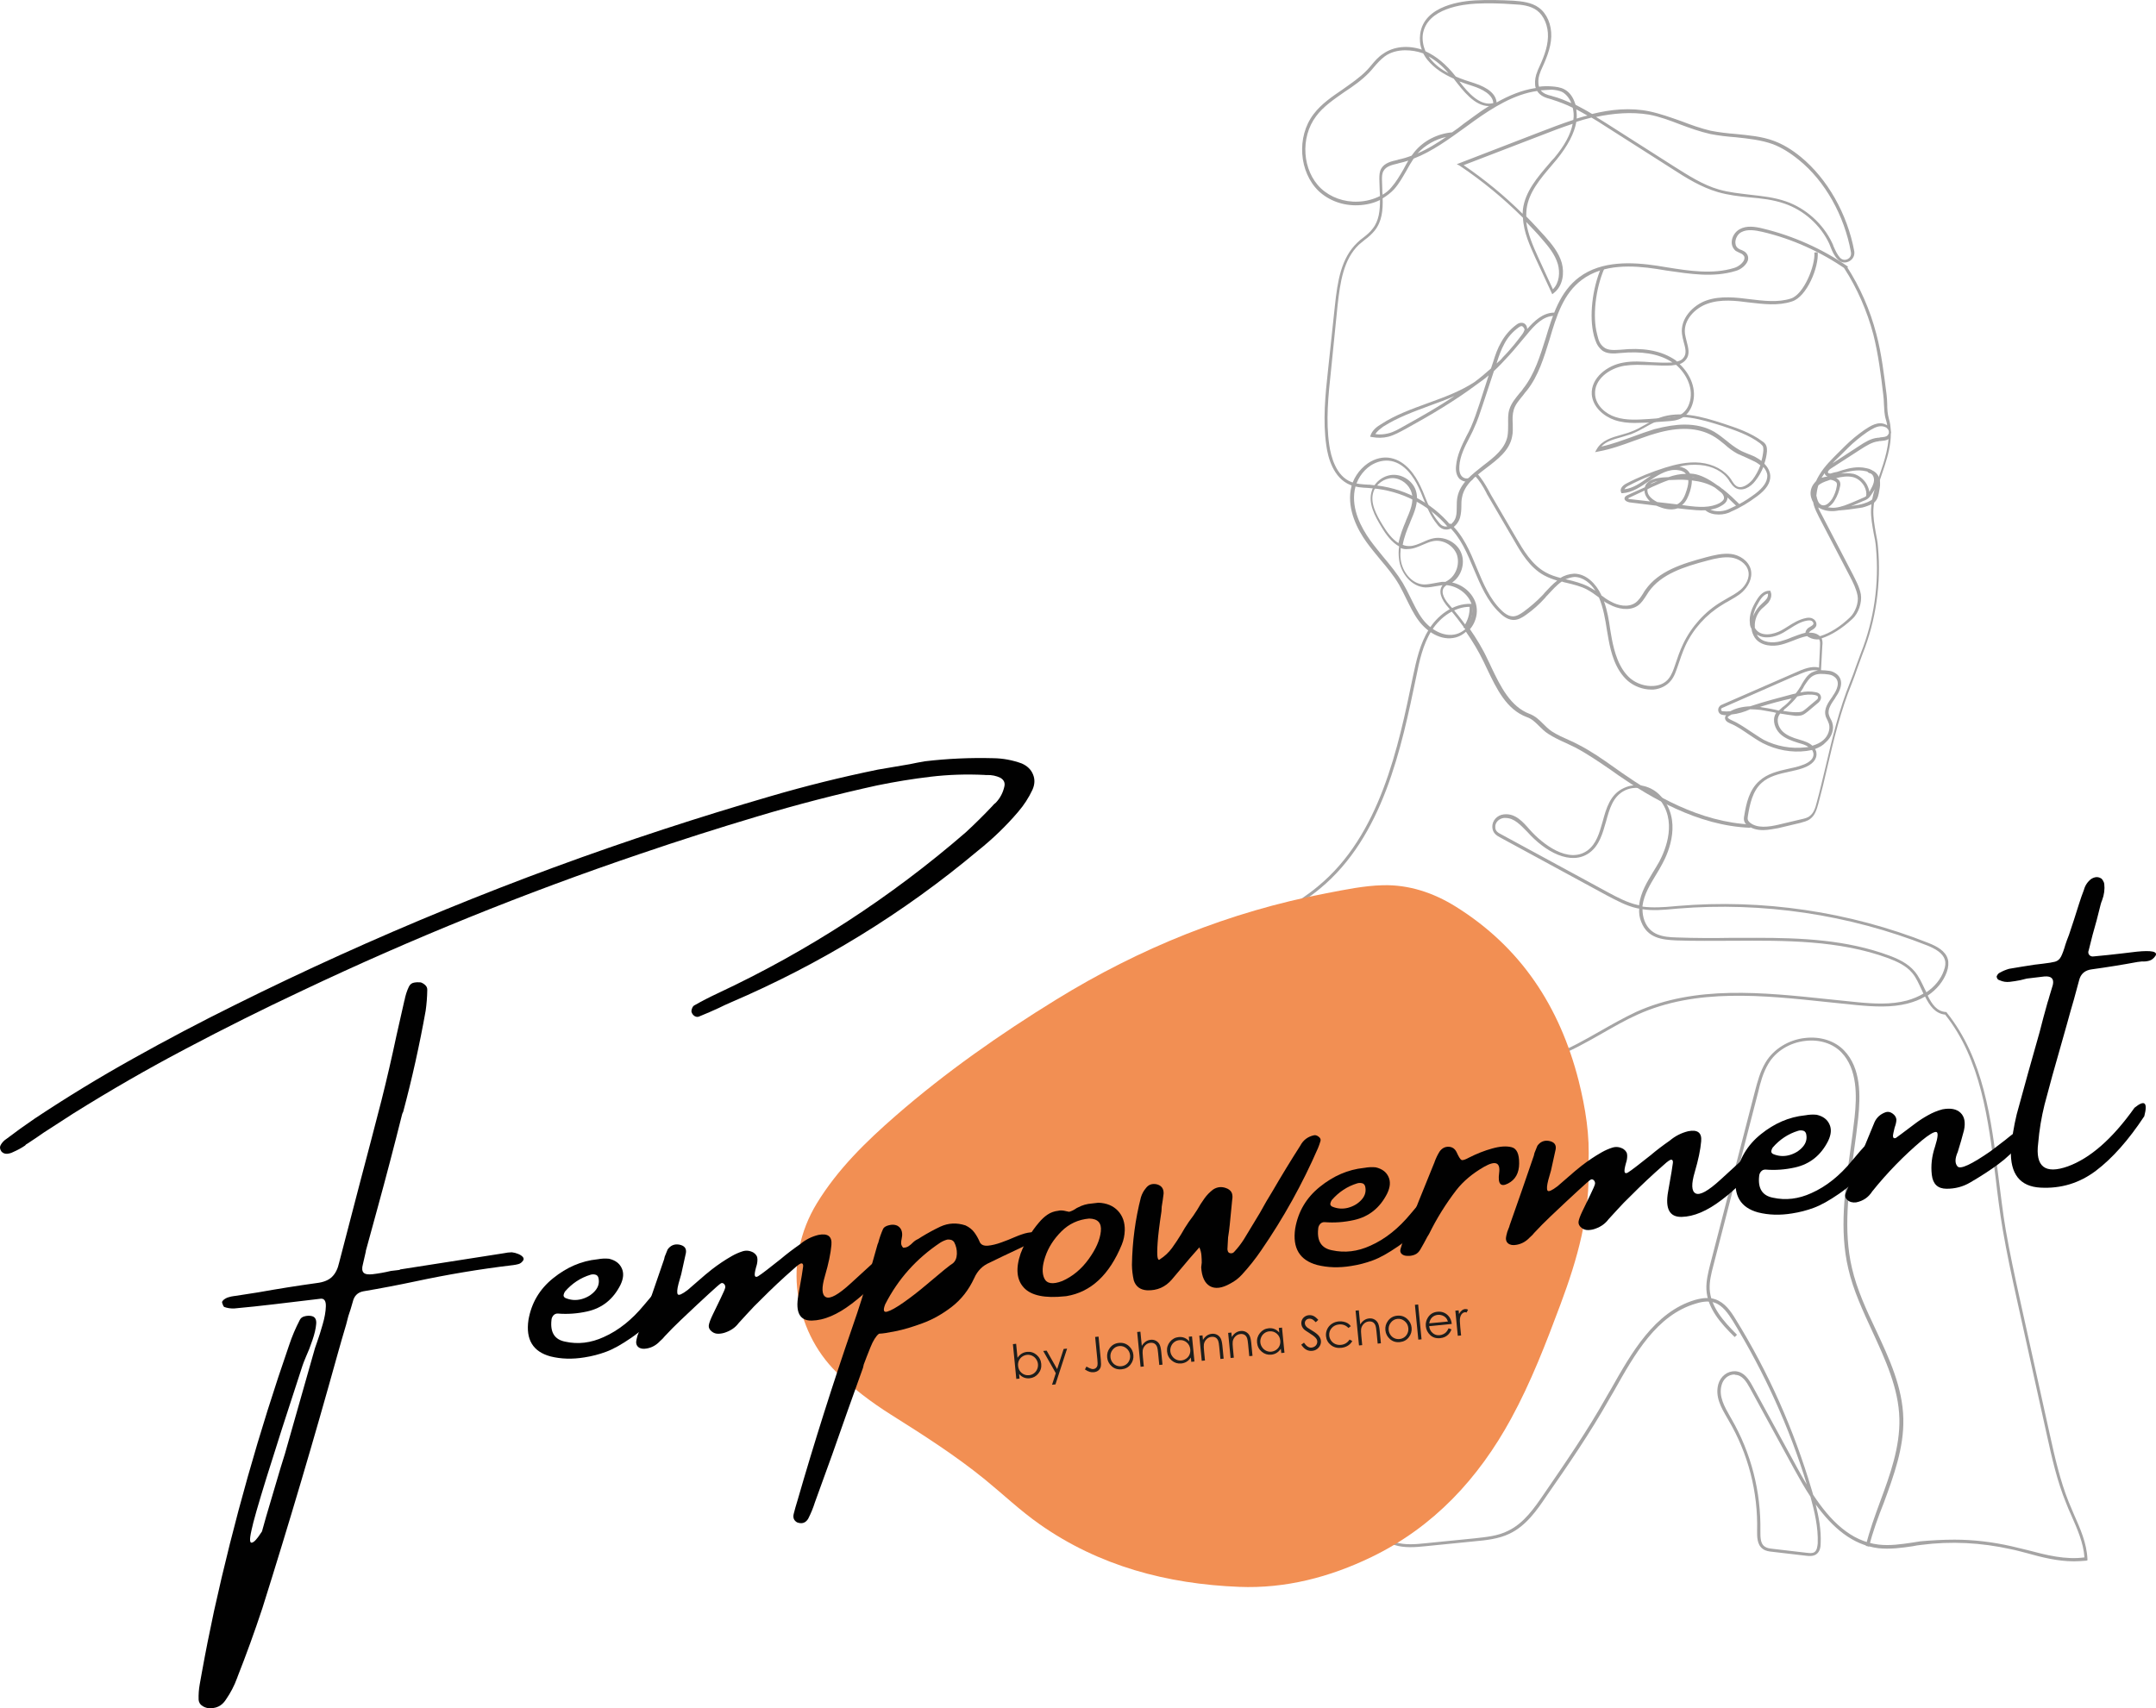 <?xml version="1.0" encoding="UTF-8"?>
<svg xmlns="http://www.w3.org/2000/svg" xmlns:xlink="http://www.w3.org/1999/xlink" id="Ebene_1" data-name="Ebene 1" viewBox="0 0 331.175 262.455">
  <defs>
    <style>
      .cls-1 {
        fill: #f28f53;
      }

      .cls-2 {
        fill: #a5a4a4;
      }

      .cls-3, .cls-4 {
        fill: none;
      }

      .cls-4 {
        clip-path: url(#clippath);
      }

      .cls-5 {
        fill: #1d1d1b;
      }

      .cls-6 {
        fill: #010101;
      }
    </style>
    <clipPath id="clippath">
      <rect class="cls-3" x="121.868" y="135.908" width="122.695" height="107.948"></rect>
    </clipPath>
  </defs>
  <g>
    <path class="cls-2" d="m263.983,79.055c-.758,0-1.516-.2-2.024-.654-.908.05-1.87-.05-2.883-.15l-1.366-.154c-1.112.404-2.329,0-3.037-.3-.1-.05-.15-.05-.25-.104l-4.099-.504c-.254-.05-.558-.15-.708-.35-.1-.154-.1-.254-.05-.404.1-.204.304-.304.404-.354l2.683-1.212c.05-.1.05-.2.1-.3.454-.908,1.67-1.112,2.628-1.212.304,0,.608-.05.912-.05.862-.304,1.77-.504,2.683-.504-.254-.304-.658-.504-1.166-.558-1.466-.25-2.933.608-4.199,1.466l-.3.2c-1.266.858-2.533,1.766-4.099,1.866h-.154l-.05-.15c-.2-.454.104-.958.758-1.312,1.924-1.008,3.949-1.816,6.023-2.47,1.466-.454,3.437-.958,5.361-.758,2.024.2,3.795,1.158,4.757,2.574.05.1.1.15.15.25.204.304.354.554.658.758.808.554,1.92-.304,2.478-.958.504-.658.912-1.412,1.212-2.22-.2-.15-.404-.304-.654-.454-.458-.254-.962-.454-1.47-.708-.454-.2-.908-.404-1.366-.604-.758-.404-1.416-.908-2.02-1.462-.558-.454-1.166-.958-1.824-1.312-2.224-1.262-5.157-1.412-8.752-.354-1.112.304-2.224.758-3.287,1.112-1.77.654-3.591,1.308-5.515,1.662l-.504.1.254-.454c.758-1.362,2.324-1.816,3.791-2.216.458-.154.962-.254,1.416-.454.762-.254,1.47-.658,2.179-1.062s1.466-.808,2.274-1.108c3.087-1.112,6.427-.204,9.814.908,1.974.654,4.149,1.362,5.969,2.724.254.15.508.404.608.704.1.254.1.558.1.808-.05.658-.2,1.312-.404,1.916.458.454.862,1.112.912,1.866.05,1.062-.608,2.12-2.074,3.178-1.216.908-2.528,1.716-3.945,2.32-.508.304-1.216.454-1.924.454Zm-1.266-.754c.862.404,2.129.3,2.987-.154.304-.15.658-.3.962-.454-.458-.454-.912-.854-1.316-1.258,0,.1,0,.25-.05.35-.1.354-.404.658-.862.908-.554.354-1.112.508-1.72.608Zm-4.349-.708l.708.1c1.924.254,3.641.354,5.061-.4.354-.204.554-.404.654-.608.104-.354-.1-.704-.354-.958-.354-.304-.708-.554-1.012-.808-1.062-.654-2.274-.958-3.541-1.108,0,.604-.15,1.212-.3,1.716-.254.754-.558,1.562-1.216,2.066Zm-3.795-.454l3.037.354c.1-.05.15-.1.254-.15.654-.454.958-1.212,1.212-2.02.204-.654.304-1.158.254-1.562-.962-.1-1.974-.05-2.987,0-.908.3-1.77.704-2.578,1.058l-.708.354c-.05.404.1.808.354,1.108.254.304.658.608,1.162.858Zm10.272-1.816c.758.608,1.516,1.312,2.324,2.12.862-.454,1.67-1.008,2.428-1.566,1.266-.958,1.874-1.866,1.874-2.774,0-.454-.254-.958-.608-1.362-.304.758-.708,1.466-1.216,2.12-.758,1.008-2.074,1.766-3.137,1.058-.354-.25-.554-.554-.808-.908-.05-.1-.1-.15-.15-.25-.862-1.312-2.533-2.17-4.403-2.32-1.112-.1-2.174,0-3.187.25.454.104,1.012.254,1.416.758.1.1.15.2.204.304.2,0,.354.05.554.05,1.012.15,2.224.704,3.591,1.712.254.154.508.304.708.508.154.1.304.2.408.3Zm-12.242.05l-2.378,1.112q-.104.05-.154.1s.154.1.304.1l3.087.354c-.15-.15-.304-.304-.404-.454-.304-.404-.454-.808-.454-1.212Zm1.008-2.32c-1.212.454-2.374,1.008-3.541,1.616-.2.1-.454.3-.554.504,1.312-.15,2.478-.958,3.591-1.766l.304-.2c.05-.05.1-.104.2-.154Zm1.012.858c-.454.1-.908.254-1.162.504l.204-.1c.25-.1.604-.254.958-.404Zm5.211-.604c.204,0,.404.05.558.05-.1,0-.204-.05-.304-.05h-.254Zm-.658-.05h.104-.104Zm-.404-8.023c1.72,0,3.237.354,4.553,1.112.658.4,1.316.908,1.874,1.362.604.504,1.262,1.008,1.97,1.412.404.25.862.404,1.316.604.504.2,1.062.404,1.516.708.154.1.354.2.558.4.15-.504.254-1.058.304-1.612,0-.204,0-.404-.05-.604-.104-.204-.304-.354-.458-.508-1.72-1.308-3.895-2.016-5.815-2.67-3.341-1.062-6.527-1.97-9.514-.908-.758.25-1.516.654-2.224,1.058s-1.466.808-2.224,1.108c-.458.154-.962.304-1.466.454-1.266.354-2.428.658-3.137,1.466,1.616-.354,3.237-.962,4.803-1.516,1.062-.404,2.229-.808,3.341-1.158,1.72-.454,3.287-.708,4.653-.708Z"></path>
    <path class="cls-2" d="m270.814,127.538c-.912,0-1.72-.2-2.428-.754-.254-.204-.404-.404-.458-.608-.1-.3-.05-.604,0-.858.304-1.866.762-3.982,2.329-5.344,1.216-1.112,2.883-1.516,4.503-1.87.708-.15,1.416-.3,2.074-.554.454-.15,1.87-.704,1.72-1.816-.05-.2-.104-.354-.204-.504-.254.05-.554.1-.858.15-2.279.304-4.657-.15-6.731-1.208-.758-.404-1.516-.908-2.174-1.362-.908-.608-1.82-1.262-2.833-1.666-.858-.354-.808-.808-.758-1.008.05-.1.05-.15.15-.254-.2,0-.354,0-.554-.05-.354-.05-.608-.3-.658-.654s.15-.708.454-.858l11.434-4.994c1.112-.504,2.428-1.058,3.591-.758l.154-3.328c0-.304.05-.658-.104-.958,0,0,0-.05-.05-.05-.504.05-1.062-.05-1.516-.304-.1-.05-.204-.1-.304-.2-.758.15-1.416.4-2.174.704-.558.204-1.166.454-1.77.604-1.316.354-3.187.254-4.099-1.058-.254-.404-.454-.858-.504-1.362-.154-.25-.254-.554-.254-.858-.154-1.262.354-2.42.962-3.428.604-1.062,1.262-1.566,2.02-1.566h.154l.05.154c.254.554,0,1.208-.304,1.612-.2.254-.454.454-.658.658-.15.1-.254.25-.404.35-.708.708-1.112,1.716-1.062,2.724v.204c.912,1.562,2.987.958,4.049.404.354-.204.708-.404,1.008-.608.862-.554,1.775-1.108,2.837-1.312.25-.05.654-.1,1.008.104.408.2.608.604.558,1.008-.1.404-.454.604-.708.758l-.1.05c-.154.1-.304.25-.354.35.604-.05,1.262.104,1.67.508h.1c1.466-.454,3.032-1.416,4.553-2.878.808-.754,1.366-2.27,1.162-3.328-.2-1.058-.708-2.07-1.212-3.028l-4.707-9.031c-.304-.604-.608-1.208-.808-1.866-.05-.15-.05-.3-.1-.454-.154-.2-.204-.454-.304-.704-.204-.708-.05-1.412.304-1.97.15-.2.3-.404.454-.554.15-.304.304-.654.504-.958.812-1.362,1.974-2.47,3.087-3.582.254-.25.558-.554.812-.808.958-.958,2.02-1.816,3.032-2.52.862-.554,2.124-1.462,3.391-.758.05,0,.05.05.1.05-.05-.3-.1-.554-.2-.858-.254-.804-.254-1.612-.304-2.42,0-.454-.05-.958-.104-1.412-.354-3.028-.758-6.207-1.516-9.231-.962-3.632-2.478-7.115-4.503-10.243l.404-.25c2.074,3.228,3.595,6.706,4.553,10.389.812,3.028,1.166,6.207,1.57,9.285.05.504.1,1.008.1,1.462,0,.808.05,1.512.254,2.27.2.604.254,1.212.304,1.816v.05c.05.154.05.304,0,.454,0,1.716-.458,3.382-.912,4.795-.15.454-.304.908-.454,1.362-.608,1.766-1.216,3.582-1.316,5.448-.05,1.208.154,2.32.354,3.528.154.758.304,1.516.354,2.27.508,5.553-.304,11.251-2.378,16.45-.25.704-.504,1.412-.758,2.066-.254.758-.554,1.566-.858,2.37-1.72,4.191-2.783,8.627-3.795,12.967-.404,1.816-.862,3.682-1.366,5.548-.254.908-.508,1.816-1.266,2.37-.454.354-1.012.454-1.516.608l-3.391.808c-.658.1-1.516.3-2.324.3Zm7.989-12.459c.104.2.204.354.204.554.154,1.008-.608,1.866-2.024,2.37-.708.254-1.416.404-2.124.554-1.616.354-3.137.708-4.249,1.716-1.416,1.262-1.82,3.278-2.124,5.094-.05.254-.05.454,0,.608.05.15.15.25.304.404,1.112.908,2.833.704,4.503.3l3.387-.804c.458-.104.962-.204,1.316-.508.608-.454.862-1.258,1.062-2.066.508-1.816.912-3.682,1.366-5.498,1.012-4.34,2.074-8.831,3.795-13.067.304-.758.608-1.562.858-2.32.254-.658.508-1.362.762-2.07,2.02-5.094,2.833-10.693,2.324-16.191-.05-.758-.2-1.516-.354-2.22-.2-1.162-.454-2.424-.404-3.682.05-1.062.254-2.07.558-3.078-.104.2-.204.354-.304.504-.204.304-.404.654-.708.908-.254.2-.608.354-.912.454l-.1.05c-.354.15-.708.304-1.062.454-.962.404-1.924.858-2.937.958-.858.1-1.77-.05-2.478-.454-.05,0-.05-.05-.1-.05s-.1-.05-.1-.1c.15.454.404.858.608,1.262l4.703,9.031c.504,1.008,1.062,2.016,1.266,3.124.2,1.212-.354,2.928-1.316,3.786-1.57,1.462-3.187,2.47-4.707,2.974.154.354.154.808.104,1.112l-.204,3.782c.454,0,.862.05,1.266.1s.708.204,1.012.404c1.112.758,1.062,2.12-.054,3.682l-.05.104c-.554.804-1.212,1.712-.958,2.57.05.204.15.404.25.608.104.2.204.35.254.554.354,1.008-.05,2.27-1.012,3.078-.404.454-.962.754-1.62,1.008Zm-12.846-5.299c-.154.1-.254.15-.404.254-.054.05-.154.1-.154.15-.05.1.154.254.454.404,1.062.454,2.024,1.108,2.937,1.716.708.454,1.416.958,2.124,1.362,1.974,1.008,4.249,1.412,6.423,1.158.154,0,.304-.05.458-.05-.408-.304-.912-.454-1.47-.604l-.15-.05c-.962-.304-2.024-.658-2.783-1.412-.708-.708-1.212-1.97-.658-3.028.05-.05.05-.1.1-.15-.15-.054-.3-.054-.404-.104-.658-.1-1.316-.25-1.97-.35-.558-.054-1.116-.104-1.62-.104-.858.404-1.87.708-2.883.808Zm7.485-.15c-.05.1-.15.2-.2.3-.408.808-.054,1.816.554,2.424.658.654,1.62,1.008,2.528,1.262l.154.05c.658.2,1.366.404,1.92.908.658-.204,1.216-.454,1.67-.858.758-.658,1.112-1.716.862-2.524-.054-.15-.154-.354-.204-.504-.1-.25-.254-.454-.304-.704-.304-1.112.454-2.12,1.062-2.978l.05-.1c.558-.758,1.316-2.22.154-2.978-.204-.15-.458-.25-.812-.3-.808-.104-1.666-.204-2.374.2-.608.354-.962.958-1.366,1.562l-.154.304c-.15.254-.304.454-.454.708.808-.204,1.62-.204,2.378-.05.608.1.758.454.808.704.05.304-.1.604-.354.858l-1.62,1.362c-.25.2-.504.404-.808.554-.354.154-.708.154-1.112.154-.758-.104-1.57-.204-2.378-.354Zm.454-.404c.658.1,1.316.2,1.974.2.304,0,.608,0,.912-.1.25-.1.454-.304.658-.454l1.616-1.362c.154-.1.204-.25.204-.404,0-.05,0-.2-.404-.3-.708-.154-1.52-.104-2.329.1l-.454.1c-.508.654-1.116,1.262-1.77,1.816l-.154.1c-.05.1-.15.204-.254.304Zm4.757-6.257c-.858,0-1.87.454-2.683.808l-.3.1-11.13,4.894c-.154.05-.204.2-.154.304,0,.05.05.2.204.2.404.05.808.05,1.212,0,.812-.454,1.824-.708,3.037-.758.05,0,.1-.05.15-.05,2.124-.704,4.303-1.262,6.377-1.816l.454-.1c.304-.354.558-.758.808-1.162l.154-.3c.404-.658.808-1.362,1.516-1.766.304-.15.608-.254.962-.304-.204-.05-.404-.05-.608-.05Zm-8.348,5.653c.1,0,.204,0,.304.05.658.1,1.316.2,1.974.35.2.054.454.104.658.154.2-.204.404-.354.604-.554l.154-.104c.454-.35.858-.754,1.212-1.208-1.616.35-3.287.804-4.907,1.312Zm-.454-11.151c.05.05.1.15.1.2.758,1.112,2.378,1.162,3.541.858.558-.15,1.166-.35,1.72-.604.708-.254,1.416-.554,2.124-.708,0-.35.304-.704.608-.854l.1-.054c.204-.15.458-.25.508-.454.05-.15-.104-.35-.254-.454-.204-.1-.404-.1-.708-.05-.962.154-1.77.658-2.633,1.212-.354.2-.708.454-1.062.654-1.362.758-2.982,1.012-4.045.254Zm1.72-6.257c-.458.05-.962.504-1.416,1.312-.458.758-.758,1.462-.862,2.17.204-.554.558-1.112.962-1.566.15-.15.254-.25.404-.4.204-.204.454-.404.608-.608.204-.2.354-.554.304-.908Zm9.206-13.267c.404.05.758.1,1.162.05.962-.1,1.874-.504,2.837-.908.354-.15.708-.304,1.062-.454l.1-.05c.254-.1.504-.2.708-.354.1-.454,0-1.008-.304-1.562-.404-.708-1.062-1.212-1.72-1.362-.858-.204-1.72-.05-2.578.15.304.154.554.404.604.658.054.2.054.4,0,.604-.15.758-.404,1.462-.808,2.12-.2.4-.608.854-1.062,1.108Zm-1.062-.404c.154.1.304.1.454.1.508-.05.962-.554,1.266-1.008.354-.604.608-1.262.708-1.966,0-.1.05-.254,0-.404-.05-.254-.354-.354-.558-.454-.15-.05-.3-.1-.454-.1-.15.05-.304.1-.404.15-.504.15-1.062.404-1.416.708-.154.454-.254,1.008-.304,1.562,0,.05,0,.1.05.2,0,.104.05.204.05.254.054.2.154.504.354.758.104.1.204.15.254.2Zm3.999-4.84c.354,0,.654.05,1.008.1.762.2,1.57.808,2.024,1.612.204.404.354.808.404,1.162.054-.05.054-.1.104-.204.454-.804.908-1.662.354-2.42-.304-.354-.708-.504-1.012-.554-1.266-.304-2.583,0-3.845.354.354,0,.658-.05.962-.05Zm1.82-.908c.404,0,.808.05,1.212.15.558.1,1.012.354,1.266.758.304.35.404.754.404,1.108.15-.404.254-.808.404-1.162.154-.454.304-.908.454-1.362.354-1.158.708-2.47.812-3.832-.354.254-.812.254-1.216.304-.1,0-.25,0-.354.05-.958.1-1.87.704-2.678,1.208l-4.607,2.978c-.25.15-.454.404-.454.554,0,.05,0,.1.05.1.05.104.204.104.354.104.354-.104.658-.204,1.012-.254,1.062-.354,2.174-.704,3.341-.704Zm-5.261.908c-.104.15-.204.3-.304.454-.05.05-.1.15-.154.25.304-.1.608-.15.912-.2-.15-.05-.304-.154-.354-.254s-.1-.2-.1-.25Zm8.648-7.215c-.654,0-1.362.404-2.124.908-1.012.704-2.02,1.512-2.982,2.47-.254.254-.558.554-.808.808-.508.504-1.066,1.008-1.52,1.512l4.099-2.674c.858-.554,1.77-1.158,2.883-1.258.1,0,.254,0,.354-.054.454-.05.912-.05,1.162-.35.054-.104.104-.204.154-.254v-.354c-.05-.2-.204-.404-.404-.554-.304-.15-.558-.2-.812-.2Z"></path>
    <path class="cls-2" d="m268.84,127.183c-8.094-.3-15.429-4.74-20.186-8.019-.404-.304-.808-.554-1.212-.858-1.77-1.212-3.595-2.474-5.515-3.482-.454-.2-.912-.454-1.366-.654-.912-.404-1.87-.858-2.733-1.412-.554-.354-1.012-.808-1.416-1.212-.554-.554-1.112-1.108-1.87-1.362-3.137-1.162-4.653-4.34-6.123-7.415-.2-.404-.354-.758-.554-1.162-.758-1.562-1.67-3.078-2.683-4.54-.454.404-.962.708-1.516.858-2.329.654-4.553-.958-5.719-2.524-.808-1.058-1.362-2.27-1.92-3.378-.354-.708-.708-1.462-1.112-2.17-.812-1.412-1.874-2.674-2.937-3.932-.708-.858-1.416-1.716-2.074-2.624-1.416-1.97-2.933-4.944-2.428-8.023.254-1.612,1.266-3.128,2.633-4.086,1.112-.754,2.378-1.058,3.541-.808,2.279.454,3.745,2.624,4.553,4.34.254.554.508,1.108.708,1.666.558,1.362,1.112,2.724,2.074,3.832.204.254.404.504.708.604.354.154.658.05.862-.05.454-.25.908-.754,1.062-1.312.15-.504.15-1.058.15-1.612,0-.454,0-.958.1-1.462.408-2.12,2.229-3.482,3.949-4.844,1.72-1.312,3.337-2.574,3.741-4.49.104-.604.104-1.212.104-1.866,0-.758-.054-1.562.2-2.32.304-.958.962-1.716,1.57-2.474.2-.2.404-.454.554-.704,1.72-2.17,2.583-4.994,3.441-7.719,1.062-3.532,2.174-7.165,5.161-9.385,3.441-2.57,8.144-2.32,11.888-1.766.504.104,1.062.154,1.566.254,3.441.554,7.031,1.108,10.322.1.708-.2,1.416-.808,1.566-1.312.054-.25.054-.454-.1-.604-.15-.204-.354-.304-.608-.404-.2-.1-.404-.2-.604-.304-.408-.35-.658-.858-.608-1.462.05-.758.554-1.512,1.212-1.866,1.062-.604,2.378-.404,3.595-.1,4.603,1.108,9.156,3.128,13.051,5.853l-.304.404c-3.845-2.674-8.298-4.695-12.851-5.753-1.112-.254-2.324-.454-3.237.05-.504.254-.858.858-.912,1.462,0,.254,0,.708.408,1.008.15.104.3.204.504.254.304.15.608.254.808.554.254.304.304.708.204,1.062-.254.754-1.112,1.412-1.87,1.612-3.441,1.058-7.031.454-10.576-.05-.504-.1-1.062-.15-1.566-.254-3.645-.554-8.198-.804-11.484,1.666-2.833,2.12-3.895,5.498-4.957,9.131-.862,2.774-1.72,5.653-3.491,7.873-.204.25-.404.454-.558.704-.604.758-1.212,1.412-1.466,2.27-.2.708-.2,1.412-.15,2.17,0,.654.05,1.312-.104,1.966-.404,2.12-2.224,3.482-3.945,4.795s-3.391,2.57-3.745,4.54c-.1.454-.1.908-.1,1.362,0,.554-.05,1.158-.2,1.712-.204.708-.712,1.362-1.316,1.666-.458.204-.862.254-1.316.1-.404-.15-.708-.454-.912-.754-.958-1.162-1.566-2.624-2.124-3.986-.2-.554-.454-1.112-.708-1.666-.758-1.612-2.124-3.632-4.199-4.036-1.062-.2-2.174.054-3.187.708-1.262.858-2.174,2.27-2.428,3.782-.504,2.928,1.012,5.753,2.378,7.669.658.908,1.366,1.766,2.024,2.574,1.062,1.262,2.124,2.57,2.982,3.986.404.704.812,1.462,1.166,2.216.554,1.112,1.112,2.324,1.87,3.332,1.162,1.562,3.237,2.874,5.211,2.32.504-.15.962-.404,1.366-.758-.808-1.108-1.62-2.17-2.528-3.228-1.316-1.462-1.62-2.674-.962-3.532-.304.05-.658.104-.962.154-.558.1-1.112.2-1.67.2-2.174-.1-3.795-2.22-4.045-4.236-.104-.708-.104-1.412,0-2.07-1.112-.604-2.024-1.816-2.733-3.024-1.012-1.666-2.074-3.632-1.466-5.503.454-1.462,1.97-2.52,3.491-2.47,1.516.05,2.982,1.162,3.337,2.624.404,1.562-.304,3.178-.908,4.59l-.05.15c-.458,1.062-.912,2.22-1.116,3.382.304.15.658.2,1.012.2.708,0,1.366-.304,2.074-.604.558-.254,1.112-.504,1.72-.608,1.72-.3,3.591.708,4.199,2.324.608,1.562,0,3.528-1.416,4.486,1.67.354,3.137,1.616,3.641,3.232.304,1.058.154,2.216-.404,3.228-.15.25-.304.504-.504.704,1.012,1.462,1.97,3.028,2.733,4.695.2.35.354.754.554,1.158,1.416,2.978,2.937,6.052,5.869,7.165.912.354,1.466.908,2.074,1.512.404.404.808.808,1.316,1.162.858.554,1.77.958,2.678,1.362.458.2.912.404,1.366.654,1.974,1.008,3.795,2.27,5.565,3.532.404.304.812.554,1.216.858,4.703,3.278,11.938,7.619,19.932,7.919l-.254.504Zm-46.641-37.281c-.154.104-.254.204-.354.304-.708.858.25,2.17.908,2.874.912,1.012,1.72,2.07,2.528,3.178.154-.15.254-.35.354-.554.508-.908.658-1.966.408-2.874-.508-1.566-2.129-2.774-3.845-2.928Zm-7.036-5.698c-.05.604-.1,1.208,0,1.816.254,1.816,1.67,3.732,3.595,3.782.504,0,1.012-.1,1.566-.2.354-.05.758-.154,1.166-.204h.554c.05-.05.1-.05.154-.1.1-.05.2-.1.25-.15,1.266-.808,1.824-2.574,1.316-3.986-.558-1.412-2.174-2.32-3.641-2.02-.558.104-1.062.354-1.57.558-.708.3-1.466.654-2.274.654-.408.05-.762,0-1.116-.15Zm-1.262-10.747c-1.266,0-2.528.908-2.937,2.12-.554,1.662.458,3.532,1.416,5.094.658,1.108,1.47,2.17,2.428,2.774.254-1.158.658-2.27,1.116-3.328l.05-.154c.608-1.412,1.262-2.874.858-4.236-.354-1.262-1.566-2.22-2.883-2.27h-.05Z"></path>
    <path class="cls-2" d="m318.518,239.885c-2.428,0-4.857-.604-7.181-1.258-.812-.204-1.67-.454-2.483-.608-4.553-1.008-9.156-1.258-13.759-.654-.404.05-.858.1-1.266.2-1.716.254-3.541.504-5.311.304-3.995-.504-7.031-3.178-9.61-6.711.454,1.866.858,3.936.758,5.953,0,.558-.1,1.312-.708,1.716-.454.304-1.112.254-1.516.204l-5.211-.608c-.458-.05-1.012-.1-1.47-.454-.908-.654-.858-1.966-.858-2.774.15-5.953-1.366-11.855-4.403-16.999l-.2-.354c-.912-1.566-1.87-3.228-1.366-5.144.354-1.262,1.416-2.07,2.628-2.02,1.316.1,2.024,1.162,2.633,2.27l6.777,12.409c.508.908,1.012,1.87,1.57,2.724-2.683-8.777-6.527-17.199-11.334-25.072-.758-1.208-1.616-2.47-2.883-2.874-.758-.254-1.72-.204-2.833.15-6.019,1.766-9.36,7.719-12.597,13.471-.254.404-.454.808-.708,1.212-2.933,5.194-6.323,10.139-9.664,14.929-1.362,2.02-3.082,4.54-5.665,5.753-1.67.808-3.641,1.008-5.361,1.162l-7.54.754c-1.516.154-3.237.304-4.803-.2-2.583-.808-4.553-3.382-5.315-6.911-.354-1.716-.454-3.482-.504-5.199-.05-1.208-.1-2.42-.254-3.632-.658-5.044-4.603-9.785-7.231-12.459.15.908.3,1.816.504,2.674.304,1.312.608,2.62.962,3.882.958,3.732,1.97,7.619,1.72,11.301-.054.404-.204.708-.458.908.812,1.616,1.416,3.228,1.57,4.795.1,1.108-.658,1.816-1.416,2.016-.758.204-1.77-.05-2.174-1.058-.812-1.916-1.316-4.036-1.775-6.107-.3-1.462-.654-2.974-1.112-4.386-.758-2.424-1.97-4.695-3.137-6.965-1.162-2.22-2.374-4.54-3.137-6.961-1.212-3.682-1.416-7.569-1.666-11.301l-1.216-19.37c-.254.15-.504.25-.858.3-.608.05-1.166-.15-1.67-.554-.508-.454-.758-1.058-.758-1.716l-.304-16.091c-.05-3.786-.154-8.023,1.67-11.705,2.02-4.036,5.919-6.557,9.66-8.981,1.77-1.158,3.595-2.32,5.211-3.682,9.51-7.819,12.342-21.39,14.571-32.237.504-2.37,1.062-5.044,2.478-7.265,1.212-1.966,3.591-3.986,6.473-3.882h.204v.2c.15,1.312-.254,2.624-1.012,3.682l-.404-.3c.658-.908,1.012-2.02.962-3.128-2.124,0-4.403,1.412-5.819,3.632-1.366,2.166-1.92,4.79-2.378,7.111-2.274,10.947-5.107,24.568-14.771,32.541-1.62,1.362-3.491,2.52-5.261,3.682-3.695,2.42-7.54,4.894-9.51,8.827-1.77,3.532-1.72,7.773-1.62,11.455l.254,16.091c0,.504.254,1.008.608,1.362.354.304.808.454,1.262.404.354-.05.658-.2.862-.454l-.304-4.49c-.1-1.462-.154-3.028,0-4.49.05-.504.504-.754.908-.754.408.05.812.35.762.854l-.304,6.611c-.05,1.058-.254,1.816-.608,2.37l1.266,20.078c.25,3.736.454,7.569,1.666,11.201.762,2.37,1.974,4.69,3.137,6.861,1.166,2.22,2.378,4.54,3.187,7.015.458,1.412.812,2.924,1.116,4.386.454,2.02.908,4.136,1.72,6.003.354.808,1.062.908,1.616.808.558-.15,1.112-.654,1.062-1.462-.15-1.462-.708-3.028-1.516-4.59-.1.05-.254.05-.354.1-.558.05-1.266-.2-1.516-.958-.558-1.766-1.166-3.532-1.72-5.349-3.241-5.903-5.465-12.055-6.577-18.412-.05-.404.2-.658.454-.708.304-.05.658.05.758.404,1.874,6.157,3.845,12.359,5.819,18.466.554.958,1.112,1.916,1.67,2.874.554.908,1.112,1.816,1.616,2.774.104-.1.154-.25.154-.454.25-3.632-.708-7.465-1.67-11.147-.354-1.312-.658-2.624-.962-3.936-1.82-8.173-1.316-16.65-.858-24.822.404-7.061.808-14.425,2.578-21.44,2.378-9.281,7.081-17.758,11.334-24.768.15-.304.504-.404.808-.254s.404.454.304.758l-5.719,15.333c-.504,1.312-.808,2.624.408,3.332.15.1.354.15.554.2,2.224.554,4.553.204,6.831-.1,2.124-.304,4.299-.654,6.473-.254,1.416.254,2.783.858,4.099,1.466,1.162.504,2.378,1.058,3.591,1.312,5.111,1.208,9.968-1.616,14.671-4.29,1.77-1.008,3.645-2.066,5.465-2.924,9.106-4.136,19.474-3.028,29.542-1.97,1.466.154,2.937.304,4.403.454,2.628.254,5.211.404,7.69-.25.908-.254,1.77-.608,2.528-1.062-.1-.2-.15-.35-.254-.554-.454-.958-.858-1.916-1.466-2.624-.962-1.158-2.378-1.762-3.691-2.27-7.54-2.774-15.887-2.724-23.881-2.67-2.833,0-5.815.05-8.648-.054-2.229-.1-4.453-.35-5.415-2.874-.254-.604-.354-1.312-.304-2.016-.1,0-.2-.05-.304-.05-1.666-.354-3.187-1.212-4.653-1.97l-16.341-8.877c-.554-.304-1.212-.658-1.262-1.616-.05-1.008.758-1.866,1.77-1.966,1.77-.204,2.933,1.158,3.995,2.37,1.924,2.17,5.919,5.299,8.852,3.178,1.366-1.008,1.824-2.674,2.329-4.44.558-2.066,1.162-4.186,3.237-5.144,1.874-.908,4.253-.404,5.719,1.262,3.237,3.632,1.262,8.473.2,10.393-.304.554-.604,1.108-.958,1.662-.912,1.516-1.824,2.978-2.074,4.745v.15c1.566.2,3.187.1,4.803-.05l.558-.05c13.051-1.112,26.409.858,38.598,5.698,1.266.504,2.583,1.212,2.937,2.474.15.554.1,1.262-.154,1.966-.504,1.412-1.516,2.674-2.933,3.632.658,1.362,1.416,2.42,2.783,2.524h.1l.05.1c5.669,7.061,6.831,16.345,7.944,25.326.354,2.674.658,5.448,1.112,8.069.608,3.482,1.366,7.015,2.124,10.443l4.657,21.04c.758,3.428,1.566,7.011,2.883,10.289.254.658.554,1.262.808,1.92.962,2.166,1.974,4.436,2.074,6.861v.2l-.2.05c-.658.05-1.266.1-1.924.1Zm-18.312-3.328c2.933,0,5.865.354,8.752,1.008.858.204,1.67.404,2.528.608,2.833.754,5.819,1.512,8.702,1.108-.154-2.22-1.112-4.39-2.024-6.457-.304-.658-.558-1.262-.808-1.916-1.366-3.332-2.174-6.915-2.937-10.393l-4.653-21.04c-.758-3.428-1.516-6.961-2.124-10.493-.454-2.67-.808-5.448-1.112-8.119-1.112-8.881-2.229-18.062-7.74-24.972-1.52-.154-2.378-1.362-3.087-2.778-.758.454-1.67.808-2.633,1.062-2.528.654-5.157.504-7.889.25-1.466-.15-2.937-.3-4.403-.454-9.964-1.058-20.236-2.166-29.242,1.92-1.82.804-3.641,1.866-5.411,2.874-4.807,2.724-9.764,5.598-15.075,4.336-1.266-.3-2.478-.854-3.695-1.362-1.262-.554-2.578-1.158-3.995-1.412-2.074-.404-4.199-.05-6.273.254-2.329.354-4.707.704-7.031.1-.254-.05-.508-.15-.708-.25-1.77-1.012-.962-3.078-.608-3.936l5.869-15.083c.05-.104,0-.104-.05-.154-.05,0-.104-.05-.154.05-4.249,7.015-8.952,15.387-11.28,24.622-1.77,6.961-2.174,14.275-2.578,21.34-.408,6.961-.762,14.125.25,21.136,2.683,2.624,7.186,7.769,7.844,13.267.15,1.212.2,2.474.254,3.682.05,1.666.15,3.432.504,5.099.708,3.328,2.528,5.748,4.957,6.507,1.466.454,3.137.304,4.603.15l7.54-.754c1.77-.204,3.591-.354,5.161-1.162,2.428-1.158,4.045-3.532,5.461-5.598,3.291-4.795,6.727-9.789,9.614-14.933.25-.404.454-.808.708-1.212,3.137-5.548,6.677-11.855,12.901-13.721,1.262-.354,2.274-.404,3.137-.1,1.466.504,2.374,1.816,3.137,3.078,5.057,8.173,8.952,16.999,11.684,26.23.05.204.15.454.204.708,2.628,3.986,5.765,7.165,10.064,7.669,1.72.2,3.441-.05,5.161-.304.404-.05.862-.15,1.266-.2,1.72-.154,3.491-.254,5.211-.254Zm-33.795-25.376c-.912,0-1.72.658-1.974,1.666-.454,1.716.458,3.278,1.316,4.79l.204.354c3.032,5.249,4.553,11.201,4.449,17.254,0,.958,0,1.916.658,2.37.354.254.812.304,1.266.354l5.211.608c.454.05.858.1,1.162-.104.404-.25.458-.908.508-1.312.1-2.52-.508-4.994-1.116-7.21-.908-1.362-1.716-2.828-2.528-4.29l-6.777-12.409c-.558-1.008-1.162-1.97-2.229-2.02q-.1-.05-.15-.05Zm-65.561,13.117c.354,1.008.654,2.02,1.008,3.078.154.504.608.654.962.604.05,0,.1,0,.154-.05-.508-.958-1.062-1.866-1.62-2.774-.204-.304-.354-.554-.504-.858Zm-7.186-20.736s-.05,0,0,0c-.1,0-.15.054-.15.154.958,5.349,2.678,10.593,5.157,15.637-1.666-5.194-3.337-10.493-4.907-15.687,0-.05-.05-.104-.1-.104Zm-3.641-34.807c-.104,0-.304.05-.304.304-.154,1.412-.104,2.924,0,4.386l.2,3.532c.104-.354.154-.758.154-1.262l.304-6.606c0-.254-.204-.354-.354-.354Zm79.778-24.668c6.877,0,13.859.3,20.386,2.724,1.366.504,2.883,1.208,3.895,2.42.658.758,1.112,1.766,1.57,2.724.1.15.15.304.25.504,1.266-.858,2.229-2.016,2.683-3.328.254-.658.304-1.212.154-1.666-.304-1.058-1.52-1.716-2.633-2.17-12.092-4.79-25.397-6.761-38.398-5.698l-.554.05c-1.62.15-3.241.3-4.857.05,0,.604.1,1.212.304,1.766.858,2.22,2.833,2.52,4.957,2.57,2.883.104,5.815.104,8.648.054h3.595Zm-38.552-18.416h-.25c-.758.1-1.366.708-1.316,1.412,0,.608.404.858,1.012,1.162l16.341,8.877c1.416.758,2.933,1.566,4.499,1.916.104,0,.154.054.254.054v-.154c.254-1.866,1.216-3.428,2.124-4.944.304-.504.658-1.058.962-1.612.962-1.816,2.883-6.357-.15-9.789-1.316-1.462-3.441-1.966-5.111-1.158-1.87.908-2.378,2.824-2.933,4.84-.508,1.766-1.012,3.632-2.533,4.745-2.833,2.066-6.827-.15-9.56-3.228-1.012-1.008-1.974-2.12-3.341-2.12Z"></path>
    <path class="cls-2" d="m287.101,237.615l-.504-.1c.554-2.32,1.416-4.64,2.224-6.861,1.516-4.086,3.037-8.323,2.937-12.663-.104-4.69-2.179-9.131-4.149-13.417-1.416-3.078-2.937-6.307-3.695-9.639-1.416-5.953-.504-12.155.304-18.157.254-1.666.454-3.382.658-5.099.354-3.278.454-7.415-2.024-9.989-1.316-1.362-3.337-2.016-5.515-1.766-2.428.254-4.603,1.616-5.715,3.532-.808,1.362-1.216,2.878-1.57,4.39l-6.877,26.634c-.304,1.162-.608,2.374-.558,3.582.154,2.724,2.124,4.944,4.199,7.015l-.354.354c-2.174-2.12-4.199-4.44-4.349-7.319-.05-1.258.25-2.52.554-3.732l6.881-26.634c.404-1.516.808-3.128,1.67-4.54,1.212-2.02,3.541-3.482,6.119-3.736,2.329-.25,4.503.454,5.919,1.92,2.633,2.724,2.528,6.961,2.174,10.393-.2,1.712-.404,3.428-.654,5.094-.812,5.953-1.67,12.105-.304,17.957.758,3.278,2.224,6.457,3.691,9.535,2.024,4.34,4.099,8.781,4.199,13.621.104,4.44-1.466,8.727-2.982,12.867-.862,2.166-1.72,4.486-2.279,6.756Z"></path>
    <path class="cls-2" d="m251.082,64.984c-1.012,0-2.074-.104-3.087-.454-1.616-.558-3.337-1.97-3.491-3.936-.15-2.524,2.378-4.49,4.907-4.894,1.366-.25,2.783-.15,4.199-.05,1.012.05,2.074.1,3.087.05h.204c-.1-.05-.204-.15-.304-.2-1.924-1.162-4.453-1.566-7.69-1.262-.962.1-2.174.2-2.933-.504-.708-.658-.862-1.262-1.116-2.07l-.05-.2c-.708-2.824-.25-7.065,1.166-10.393l.454.2c-1.366,3.178-1.82,7.369-1.112,10.039l.05.204c.2.808.354,1.312.962,1.816.654.554,1.666.454,2.578.404,3.341-.354,5.969.1,7.994,1.312.254.15.504.3.708.504.454-.1.808-.304,1.012-.608.504-.654.25-1.512,0-2.42-.104-.404-.204-.808-.254-1.212-.304-2.37,1.72-4.436,3.745-5.144,2.174-.758,4.653-.454,6.627-.2,2.124.25,4.349.554,6.373-.104,1.974-.654,3.745-5.044,3.591-7.061l.508-.05c.2,2.27-1.67,6.861-3.949,7.565-2.124.708-4.399.404-6.627.154-1.92-.254-4.299-.554-6.373.2-1.87.658-3.691,2.474-3.441,4.59.05.354.154.758.254,1.162.254,1.008.558,2.016-.1,2.824-.254.354-.608.554-.962.708,1.62,1.512,2.733,3.932,1.924,6.252-.304.858-.812,1.566-1.52,1.97-.758.454-1.616.504-2.378.554l-2.728.2c-.708,0-1.47.054-2.229.054Zm.354-8.931c-.658,0-1.316.05-1.97.15-2.329.404-4.607,2.12-4.453,4.39.1,1.716,1.67,3.028,3.137,3.482,1.67.554,3.491.4,5.161.3l2.728-.2c.708-.05,1.52-.1,2.179-.504.554-.354,1.008-.908,1.262-1.666.758-2.17-.354-4.49-2.024-5.953-.25.05-.504.05-.708.1-1.062.05-2.124,0-3.137-.05-.758,0-1.466-.05-2.174-.05Z"></path>
    <path class="cls-2" d="m253.611,105.948c-1.262,0-2.578-.504-3.541-1.312-1.97-1.716-2.628-4.44-2.982-6.357-.104-.504-.154-1.008-.254-1.462-.254-1.666-.558-3.432-1.212-4.994l-.054-.054c-.604-.454-1.162-.854-1.82-1.208-.962-.504-2.074-.758-3.087-1.008-.25-.054-.504-.104-.758-.204-.758.504-1.466,1.312-2.174,2.07-.15.15-.304.3-.404.454-.862.958-1.82,1.816-2.883,2.57-.558.404-1.216.808-1.924.808s-1.416-.354-2.174-1.108c-1.924-1.816-2.937-4.29-3.945-6.661-1.012-2.42-2.024-4.944-3.999-6.711l.354-.354c2.024,1.816,3.087,4.39,4.099,6.865.962,2.32,1.974,4.74,3.745,6.457.654.654,1.262.958,1.82.958.554,0,1.112-.354,1.616-.708,1.012-.754,1.974-1.562,2.837-2.47.15-.15.3-.304.404-.454.604-.658,1.212-1.312,1.92-1.866-.708-.204-1.366-.454-2.024-.808-2.224-1.212-3.591-3.582-4.653-5.448l-3.895-6.661c-.15-.2-.254-.454-.354-.654-.508-.958-1.012-1.816-1.77-2.574l.354-.35c.758.804,1.316,1.762,1.82,2.67.1.204.254.454.354.658l3.895,6.656c1.062,1.816,2.378,4.086,4.503,5.249.708.404,1.516.654,2.279.858.604-.404,1.312-.604,2.074-.658,1.92,0,3.387,1.616,4.145,3.178,0,.054.054.104.054.154.454.354.958.704,1.466.958,1.062.604,2.628.958,3.741.2.508-.35.862-.908,1.216-1.462.1-.2.254-.404.354-.554,2.024-2.874,5.565-3.986,9.31-4.994,1.162-.304,2.528-.658,3.845-.504,1.262.15,2.678,1.008,3.032,2.42.304,1.362-.454,2.624-1.312,3.432-.658.604-1.47,1.008-2.229,1.462-.304.15-.554.304-.858.504-2.428,1.462-4.453,3.682-5.669,6.307-.454,1.008-.808,2.066-1.162,3.128-.254.704-.504,1.562-1.062,2.22-.608.754-1.566,1.258-2.683,1.362h-.354Zm-7.231-13.571c.504,1.412.758,2.874.958,4.336.104.504.154,1.012.254,1.466.354,1.816,1.012,4.486,2.833,6.052.962.808,2.329,1.262,3.595,1.158.708-.05,1.666-.3,2.324-1.158.458-.604.708-1.312.962-2.07.354-1.058.708-2.116,1.212-3.178,1.266-2.674,3.341-4.994,5.869-6.507.304-.15.558-.354.862-.504.708-.404,1.466-.808,2.124-1.362.758-.658,1.466-1.816,1.162-2.928-.304-1.158-1.516-1.866-2.578-2.016-1.216-.15-2.533.15-3.645.454-3.641.958-7.131,2.07-9.056,4.795-.1.2-.25.35-.354.554-.404.604-.758,1.208-1.366,1.612-1.312.858-3.082.454-4.299-.2-.304-.15-.608-.304-.858-.504Zm-5.919-3.382c.1,0,.15.05.254.05,1.062.254,2.224.558,3.237,1.062.404.2.758.454,1.112.654-.708-1.108-1.87-2.116-3.237-2.116-.508.05-.962.2-1.366.35Z"></path>
    <path class="cls-2" d="m222.448,81.025c-2.933-3.482-7.231-5.653-11.734-6.003-.204,0-.404-.054-.608-.054-.912-.05-1.82-.1-2.683-.454-2.628-1.058-3.441-4.236-3.691-6.052-.558-3.832-.154-7.769.25-11.501l1.066-9.989c.404-3.782.958-7.315,3.437-9.685.304-.304.608-.558.962-.808.508-.404,1.012-.808,1.416-1.362.962-1.212,1.112-2.774,1.112-4.39-1.012.504-2.124.758-3.337.808-2.329.1-4.503-.708-6.073-2.17-3.032-2.924-3.437-8.323-.808-11.805,1.216-1.612,2.883-2.724,4.503-3.832,1.266-.908,2.633-1.816,3.695-2.928.25-.25.504-.554.708-.804.504-.608,1.062-1.262,1.77-1.716,1.616-1.162,3.845-1.362,5.969-.658-.304-.754-.354-1.612-.254-2.37.558-4.49,6.627-5.094,8.448-5.194,1.974-.104,3.945-.05,5.919.05,1.266.1,2.733.25,3.845,1.058,1.266.908,1.974,2.624,1.924,4.44-.054,1.866-.862,3.632-1.62,5.299l-.05.15c-.254.604-.354,1.212-.304,1.766,0,.2.05.354.1.504.658-.1,1.316-.1,1.974-.05.554.05,1.262.1,1.92.454.762.404,1.316,1.158,1.62,2.116.05.104.05.154.1.254.862.454,1.72.908,2.533,1.412,2.883-.708,5.865-1.008,8.802-.404,1.666.354,3.337.958,4.907,1.512,1.466.558,2.982,1.112,4.503,1.466,1.262.25,2.628.404,3.895.504,1.92.2,3.945.354,5.815,1.058,1.366.504,2.733,1.312,4.149,2.474,4.049,3.328,7.136,8.727,8.198,14.475.1.658-.204,1.262-.812,1.566-.604.304-1.262.2-1.72-.304-.554-.554-.858-1.262-1.112-1.916-.05-.15-.15-.354-.2-.504-1.316-2.824-3.895-5.144-6.881-6.157-1.72-.604-3.591-.804-5.361-.958-1.62-.15-3.291-.354-4.857-.808-2.583-.754-4.857-2.166-7.031-3.578l-10.522-6.711c-.608-.404-1.266-.808-1.874-1.162-.808.204-1.566.404-2.324.658-.304,1.766-1.316,3.682-2.987,5.748-.254.304-.504.608-.808.958-1.72,2.02-3.541,4.141-3.845,6.711-.05.354-.05.758-.05,1.112,1.008,1.008,1.92,2.016,2.883,3.074,1.062,1.212,2.124,2.474,2.578,4.086.404,1.516.204,3.482-1.212,4.595l-.254.2-2.578-5.548c-.812-1.816-1.824-3.936-1.924-6.207-2.982-2.974-6.223-5.648-9.764-8.023l-.404-.2,12.801-4.944c1.566-.604,3.287-1.262,5.107-1.866.104-.654.05-1.312-.1-1.866-1.012-.504-2.074-.908-3.187-1.262l-.154-.05c-.758-.2-1.616-.454-2.124-1.262-3.541.504-6.827,2.574-9.66,4.59-.458.304-.862.658-1.316.958-2.528,1.816-5.111,3.736-7.994,4.844-.404.604-.758,1.212-1.112,1.866-.558.958-1.112,1.97-1.87,2.824-.508.558-1.116,1.012-1.775,1.416.054,1.816-.1,3.528-1.212,4.94-.454.558-.962,1.012-1.516,1.416-.304.25-.608.504-.912.754-2.378,2.27-2.883,5.753-3.287,9.385l-1.012,10.039c-.404,3.732-.812,7.619-.254,11.401.254,1.716,1.012,4.745,3.391,5.648.758.304,1.67.354,2.528.404.204,0,.404,0,.608.05,4.653.354,9.106,2.574,12.088,6.157l-.354.354Zm11.992-46.916c.25,1.916,1.112,3.832,1.82,5.394l2.274,4.944c1.012-1.008,1.112-2.62.758-3.882-.454-1.516-1.466-2.724-2.478-3.886-.708-.858-1.566-1.716-2.374-2.57Zm10.722-16.146c.508.304.962.604,1.466.908l10.526,6.711c2.174,1.362,4.399,2.824,6.877,3.532,1.57.454,3.187.604,4.807.804,1.82.204,3.695.404,5.465,1.012,3.082,1.058,5.765,3.478,7.131,6.407.1.15.15.35.204.504.3.654.554,1.262,1.008,1.766.408.404.862.35,1.166.2s.608-.504.504-1.058c-1.012-5.653-3.995-10.947-7.994-14.175-1.366-1.112-2.678-1.92-3.995-2.424-1.82-.654-3.795-.858-5.665-1.058-1.316-.1-2.683-.254-3.949-.504-1.566-.354-3.132-.908-4.603-1.462-1.566-.608-3.187-1.212-4.803-1.516-2.733-.454-5.515-.2-8.148.354Zm-20.336,7.415c3.237,2.22,6.273,4.695,9.056,7.469,0-.254.05-.454.05-.708.354-2.724,2.229-4.894,3.999-6.961.25-.304.504-.604.808-.908,1.566-1.866,2.528-3.632,2.833-5.249-1.67.558-3.287,1.162-4.807,1.766l-11.938,4.59Zm-8.956-17.653c-1.162,0-2.324.3-3.187.958-.604.454-1.112,1.008-1.666,1.662-.254.304-.458.558-.708.808-1.116,1.162-2.483,2.12-3.795,2.978-1.57,1.108-3.241,2.216-4.353,3.732-2.478,3.278-2.124,8.373.758,11.097,1.47,1.362,3.545,2.12,5.719,2.02,1.212-.05,2.324-.354,3.337-.858,0-.354-.05-.708-.05-1.062,0-.504-.05-1.058-.05-1.562s0-1.108.304-1.616c.504-.854,1.566-1.108,2.478-1.308l.15-.054c.708-.15,1.366-.35,2.024-.604.154-.2.304-.404.458-.604,1.416-1.716,3.541-2.774,5.765-2.978.608-.404,1.216-.858,1.77-1.312.454-.3.862-.654,1.316-.958.808-.604,1.67-1.208,2.578-1.766-2.224,0-3.995-2.37-5.361-4.136-.05-.05-.05-.1-.1-.1-1.47-.654-2.887-1.512-3.999-2.874-.254-.304-.454-.658-.658-1.008h-.05c-.858-.304-1.77-.454-2.683-.454Zm.458,16.949c-.458.15-.962.3-1.466.404l-.154.05c-.858.2-1.77.404-2.174,1.108-.254.404-.254.908-.254,1.362,0,.504.05,1.008.05,1.516,0,.25,0,.554.05.804.508-.3,1.012-.704,1.366-1.158.708-.808,1.266-1.766,1.824-2.724.25-.504.504-.908.758-1.362Zm5.815-3.632c-1.666.354-3.237,1.262-4.399,2.52,1.566-.654,2.982-1.562,4.399-2.52Zm19.986-4.24c.05.454.1.962.05,1.416.554-.154,1.112-.354,1.67-.454-.558-.304-1.116-.658-1.72-.962Zm-17.962-4.286c1.366,1.766,3.187,3.832,5.211,3.328-.05-1.312-1.72-2.166-3.137-2.62-.658-.204-1.366-.454-2.074-.708Zm12.497,1.362c.404.504,1.012.708,1.67.858l.15.05c1.012.254,1.924.654,2.883,1.058-.3-.754-.758-1.312-1.312-1.662-.558-.304-1.166-.354-1.67-.404-.608.05-1.162.05-1.72.1Zm-13.051-2.12c.908.404,1.87.708,2.833,1.012,2.174.704,3.337,1.712,3.441,2.974,1.87-1.058,3.895-1.916,6.019-2.22-.05-.15-.104-.3-.104-.504-.05-.654.054-1.362.358-2.066l.05-.154c.758-1.662,1.516-3.328,1.566-5.144.05-1.666-.608-3.228-1.67-4.036-1.012-.758-2.374-.908-3.591-.958-1.974-.15-3.945-.2-5.869-.1-1.77.1-7.485.654-8.094,4.74-.1.858.05,1.716.404,2.574,1.67.758,3.187,2.016,4.657,3.882Zm-4.149-3.074c.05.1.15.2.2.3.812,1.012,1.77,1.716,2.833,2.27-.958-1.158-1.97-1.966-3.032-2.57Z"></path>
    <path class="cls-2" d="m225.281,74.011c-.404,0-.808-.2-1.112-.454-.404-.454-.608-1.108-.504-2.016.15-1.616.858-3.078,1.566-4.49.254-.454.508-.958.708-1.412.508-1.162.912-2.37,1.316-3.582l1.416-4.39c-.254.204-.504.454-.808.658-.354.25-.758.554-1.112.808-3.241,2.42-6.881,4.59-10.826,6.761-.862.454-1.72.958-2.683,1.208-.808.204-1.67.204-2.478.05l-.304-.05.1-.3c.304-.758.962-1.262,1.57-1.616,2.224-1.462,4.807-2.37,7.285-3.278,2.374-.858,4.857-1.766,7.031-3.178.908-.658,1.72-1.362,2.578-2.12l.354-1.058c.304-1.008.658-2.02,1.216-2.978.554-1.008,1.362-1.966,2.324-2.674.254-.2.558-.35.912-.3.504.05.758.554.758.958,1.012-1.162,2.378-2.524,4.149-2.524v.504c-1.67,0-2.987,1.362-4.249,2.928-.508.604-1.062,1.262-1.57,1.866-.708.858-1.466,1.666-2.224,2.47-.404.454-.808.808-1.216,1.212l-1.72,5.194c-.404,1.212-.808,2.474-1.362,3.632-.204.508-.458.962-.708,1.466-.708,1.362-1.416,2.774-1.52,4.286-.05.708.05,1.262.404,1.616.204.2.508.35.812.3.1,0,.354-.05.504-.25l.404.3c-.2.254-.504.454-.858.454h-.154Zm-14.013-7.315c.658.104,1.316.05,1.924-.1.908-.2,1.72-.704,2.528-1.158,2.733-1.516,5.311-2.978,7.69-4.595-1.212.558-2.528,1.012-3.745,1.466-2.428.908-4.957,1.816-7.181,3.228-.458.354-.962.704-1.216,1.158Zm22.465-16.595c-.154,0-.304.1-.458.2-.908.658-1.67,1.516-2.174,2.474-.504.908-.858,1.916-1.162,2.874l-.05.2c.15-.15.3-.3.504-.454.15-.15.304-.3.454-.504.608-.604,1.166-1.258,1.72-1.916.404-.504.812-1.008,1.216-1.562.2-.254.354-.558.404-.808-.1-.204-.204-.454-.454-.504Z"></path>
    <path class="cls-2" d="m282.448,78.401v-.504c.708,0,1.77-.1,3.137-.354.504-.1.962-.25,1.416-.454.204-.1.504-.25.708-.454.304-.354.404-.808.504-1.362.104-.604.154-1.058.054-1.512-.104-.504-.458-.908-.812-1.008h-.1c-.15-.05-.404-.104-.508-.304l.408-.254c0,.054.15.054.2.104h.104c.554.15,1.008.704,1.162,1.362.15.604.05,1.208-.05,1.712-.104.608-.204,1.212-.608,1.666-.254.304-.608.454-.858.554-.508.204-1.012.404-1.57.454-1.366.204-2.428.354-3.187.354Z"></path>
  </g>
  <g>
    <g class="cls-4">
      <path class="cls-1" d="m243.988,178.762c.343,7.665-1.704,14.725-4.283,21.635-2.236,5.987-4.524,11.948-7.592,17.571-5.013,9.197-11.875,16.618-21.412,21.245-6.425,3.112-13.262,4.888-20.369,4.597-11.026-.438-21.489-3.185-30.661-9.635-2.944-2.069-5.549-4.549-8.348-6.837-4.575-3.725-9.541-6.888-14.528-10.026-2.97-1.876-5.768-3.991-8.3-6.476-6.571-6.472-8.322-17.275-3.017-25.961,3.215-5.257,7.545-9.468,12.12-13.459,7.665-6.67,15.961-12.485,24.601-17.811,12.875-7.936,26.622-13.506,41.515-16.356,2.897-.558,5.794-1.167,8.712-1.24,3.991-.099,7.738,1.146,11.146,3.262,10.051,6.253,16.013,15.403,18.91,26.742,1.069,4.262,1.751,8.519,1.506,12.751Z"></path>
    </g>
    <path class="cls-6" d="m156.97,117.311c.842.377,1.413.938,1.711,1.684.31.75.277,1.535-.096,2.361-.568,1.216-1.304,2.348-2.198,3.388-1.831,2.149-3.887,4.135-6.171,5.96-11.459,9.607-24.107,17.372-37.945,23.303-.639.275-1.27.566-1.889.876-.944.438-1.902.851-2.873,1.245-.266.147-.523.146-.775.009-.259-.147-.433-.378-.523-.693-.018-.15.013-.327.104-.537.084-.22.198-.365.346-.44,1.139-.65,2.335-1.27,3.597-1.856,13.831-6.475,26.528-14.713,38.09-24.726,1.408-1.301,2.759-2.637,4.054-4.008.169-.214.356-.399.564-.55.671-.709,1.106-1.543,1.317-2.507.126-.571-.09-1.017-.641-1.329-.611-.289-1.268-.426-1.98-.414-.124.015-.266.011-.421-.013-2.802-.138-5.581-.048-8.338.281-2.746.327-5.478.774-8.191,1.333-6.164,1.354-12.27,2.932-18.317,4.744-6.038,1.8-12.051,3.719-18.028,5.758-17.736,6.007-35.05,13.012-51.938,21.027-6.03,2.833-11.975,5.803-17.842,8.904-5.873,3.092-11.635,6.412-17.298,9.951-1.518.994-3.048,1.979-4.578,2.959-.813.574-1.658,1.142-2.524,1.707-.15.06-.255.151-.325.269-.582.395-1.188.724-1.812.992-.306.162-.63.259-.973.284-.35.015-.636-.102-.861-.359-.242-.359-.281-.685-.116-.972.159-.297.379-.559.661-.792.047-.048.119-.098.213-.151,1.409-1.075,2.877-2.132,4.406-3.169,4.899-3.254,9.916-6.312,15.061-9.181,5.138-2.879,10.355-5.625,15.655-8.245,21.296-10.596,43.235-19.59,65.81-26.982,5.437-1.781,10.885-3.464,16.35-5.055,5.458-1.6,10.986-2.973,16.587-4.118,1.614-.276,3.254-.556,4.915-.838.721-.154,1.48-.302,2.276-.439,3.486-.416,7.002-.573,10.538-.48,1.497.021,2.962.292,4.399.818Zm-78.347,75.097c.324.035.643.112.952.243.308.121.541.266.703.441.156.165.193.344.106.533-.203.318-.453.516-.748.593-.285.076-.567.131-.841.163l-.145.017c-4.965.592-9.932,1.426-14.893,2.489-2.609.552-5.256,1.057-7.939,1.513-.878.162-1.421.705-1.632,1.621-.197.726-.424,1.456-.682,2.2-.117.423-.23.846-.33,1.277-.472,1.583-.918,3.125-1.336,4.628-3.621,13.047-7.465,26.031-11.532,38.952-1.183,3.582-2.466,7.123-3.851,10.635.005.041-.011.085-.047.132-.41,1.14-.986,2.242-1.724,3.311-.628.982-1.553,1.407-2.785,1.276-.36-.072-.67-.209-.931-.414-.266-.21-.415-.491-.458-.848-.028-.81.028-1.614.174-2.413.1-.573.206-1.178.328-1.823.562-3.12,1.185-6.247,1.86-9.39,3.056-13.876,6.915-27.523,11.566-40.949.421-1.267.958-2.527,1.605-3.779.143-.295.388-.487.729-.57.351-.094.689-.114,1.021-.059.583.098.842.508.776,1.229-.057.71-.252,1.541-.583,2.503-.321.961-.654,1.814-.996,2.553-.262.619-.438,1.075-.53,1.364-4.739,14.454-7.344,22.864-7.818,25.228-.186.819-.257,1.363-.224,1.642.033.274.139.372.329.296.186-.064.378-.213.576-.446.208-.235.394-.482.562-.738.178-.263.294-.434.357-.525.191-.726.401-1.475.633-2.257.749-2.513,1.486-5.003,2.213-7.481.232-.741.459-1.476.682-2.2,1.547-5.414,3.084-10.822,4.612-16.223.07-.202.176-.504.313-.897.284-.789.573-1.705.868-2.747.306-1.044.469-1.965.489-2.765.029-.811-.223-1.211-.75-1.19l-3.206.382-2.089.249-1.862.222c-2.043.244-4.094.462-6.154.65-.543.023-1.066-.051-1.559-.234-.046-.036-.096-.104-.151-.213-.046-.12-.093-.251-.153-.401l-.015-.124c-.005-.041.015-.091.065-.155l.128-.162c.253-.209.514-.355.788-.43.268-.084.549-.149.838-.184l.248-.03c1.154-.18,2.312-.36,3.481-.541,2.984-.534,5.985-1.013,8.998-1.43,1.034-.123,1.815-.437,2.341-.951.527-.509.89-1.244,1.1-2.208,1.04-4.037,2.09-8.075,3.151-12.104,1.135-4.29,2.257-8.567,3.357-12.842.825-3.287,1.586-6.578,2.284-9.882.391-1.736.789-3.498,1.195-5.283-.006-.052.008-.106.045-.152.144-.772.374-1.482.689-2.138.18-.341.439-.54.768-.595.328-.065.672-.08,1.044-.041.291.107.535.261.726.459.19.187.281.423.273.702-.014,1.067-.097,2.131-.248,3.198-.941,5.263-2.091,10.441-3.455,15.539-.083.136-.144.285-.178.441-1.204,4.817-2.458,9.603-3.764,14.359-.594,2.185-1.193,4.375-1.797,6.572l.007.062c-.15.637-.302,1.295-.456,1.985-.169.608-.128,1.038.112,1.288.238.239.709.314,1.412.23.921-.11,1.845-.272,2.773-.499l1.262-.15c.083-.01.142-.038.179-.084,5.314-.828,10.608-1.653,15.88-2.481.419-.092.843-.143,1.262-.15Z"></path>
    <path class="cls-6" d="m100.878,201.943c-1.072,1.345-2.372,2.544-3.894,3.59-1.527,1.053-2.825,1.774-3.896,2.164-1.06.394-2.164.678-3.318.857-1.852.305-3.594.255-5.222-.154-2.688-.728-3.813-2.593-3.374-5.598.446-2.597,1.707-4.735,3.788-6.41,2.091-1.687,4.346-2.658,6.766-2.905l.062-.007c.6-.114,1.184-.141,1.752-.083.96.221,1.616.704,1.956,1.445.349.729.284,1.592-.196,2.583-1.111,2.204-2.807,3.56-5.096,4.069-1.528.34-3.026.445-4.493.326-.285-.018-.526.078-.72.296-.183.221-.28.469-.288.748-.197,1.87.505,2.961,2.111,3.273,1.967.437,3.937.202,5.916-.705,2.271-1.01,4.345-2.663,6.227-4.96,1.891-2.308,3.013-3.412,3.36-3.317.348.1.488.482.43,1.145-.166,1.069-.792,2.287-1.873,3.643Zm-14.097-3.501c-.106.17-.179.347-.21.529-.02.186.067.338.264.451.796.34,1.611.406,2.456.19.854-.228,1.549-.646,2.095-1.257.541-.61.717-1.292.531-2.057-.09-.267-.255-.421-.496-.465-.248-.054-.483-.047-.711.022-1.529.466-2.837,1.324-3.93,2.588Z"></path>
    <path class="cls-6" d="m133.894,194.23c.69-.544,1.257-.722,1.698-.538.451.172.373.837-.244,2.001-.776,1.367-2.276,2.905-4.507,4.608-2.222,1.692-4.263,2.559-6.131,2.598-1.857.043-2.552-1.254-2.079-3.885.468-2.626.713-4.098.733-4.409.031-.308-.046-.477-.227-.497-.186-.02-.574.247-1.165.789-1.748,1.525-3.447,3.118-5.095,4.783-.707.672-1.398,1.384-2.074,2.136-.421.47-.862.953-1.318,1.437l-.055.069c-.472.618-1.105,1.071-1.894,1.359-.35.141-.724.223-1.125.239-.406.022-.761-.088-1.068-.334-.358-.277-.512-.595-.47-.951.051-.368.257-.922.619-1.668.356-.756.756-1.58,1.195-2.471.438-.902.672-1.449.707-1.637.044-.199-.004-.388-.152-.569-.178-.173-.35-.21-.516-.106-.172.094-.785.629-1.844,1.605-1.06.966-2.508,2.324-4.341,4.063-.843.803-1.663,1.625-2.453,2.475-.21.266-.433.503-.691.712-.58.63-1.264,1.011-2.045,1.146-.559.109-.992.034-1.306-.222-.31-.267-.399-.666-.267-1.185.078-.398.197-.768.35-1.112.08-.162.13-.315.155-.459,1.268-3.576,2.508-7.16,3.733-10.747.03-.098.057-.222.082-.366.149-.38.298-.754.453-1.124.441-.609,1.02-.861,1.736-.752.825.143,1.185.567,1.075,1.277-.245,1.11-.488,2.198-.721,3.275-.14.494-.277.977-.414,1.455-.222.866-.262,1.411-.12,1.63.152.223.661-0,1.536-.666.57-.498,1.14-.996,1.711-1.484.669-.594,1.332-1.15,1.984-1.663.999-.775,2.028-1.464,3.089-2.068.52-.298,1.069-.537,1.635-.719.566-.178,1.125-.113,1.681.198.411.276.608.615.604,1.019.007.408-.062.799-.195,1.177-.206.738-.271,1.202-.191,1.387.073.175.238.192.488.047.259-.157.708-.483,1.352-.979.653-.508,1.352-1.063,2.11-1.657.924-.782,1.915-1.534,2.961-2.262.848-.715,1.798-1.2,2.848-1.452,1.445-.283,2.11.231,1.989,1.546-.112,1.304-.443,2.88-.988,4.734-.549,1.859-.503,2.95.139,3.277.653.331,1.927-.377,3.818-2.113s2.96-2.713,3.216-2.943Z"></path>
    <path class="cls-6" d="m159.411,190.432c-.449.237-.911.455-1.391.648-.117.072-.231.132-.334.187-.489.258-.98.494-1.467.72-1.382.642-2.781,1.312-4.208,2.012-1.079.454-1.875,1.252-2.378,2.403-.835,1.794-1.978,3.252-3.423,4.374-1.436,1.11-2.935,1.955-4.503,2.53-1.557.579-2.945.991-4.175,1.232-1.219.245-2.002.365-2.369.366l-.165.02c-.458.38-.885,1.065-1.286,2.063-.396.986-.743,1.867-1.028,2.64-.059.206-.101.384-.125.539-1.596,4.428-3.167,8.854-4.711,13.276-.893,2.456-1.785,4.913-2.667,7.368-.274.872-.619,1.716-1.04,2.537-.395.645-.96.833-1.696.559-.507-.291-.681-.737-.517-1.344.164-.649.344-1.295.546-1.932,2.606-9.028,5.441-17.979,8.504-26.863.963-2.743,1.837-5.532,2.632-8.37.364-1.302.74-2.637,1.137-4.017.027-.129.078-.272.158-.438.19-.736.441-1.448.751-2.146.138-.252.431-.434.879-.545.457-.123.873-.109,1.243.041.457.229.723.606.787,1.144.033.279.011.576-.062.889-.056.232-.086.467-.084.702.013.24.118.463.311.676.336.002.62-.079.852-.248.243-.165.471-.36.686-.585.212-.204.469-.376.778-.512.18-.116.355-.231.526-.336.963-.587,1.924-1.111,2.877-1.56,1.233-.567,2.517-.625,3.859-.187.59.281,1.047.646,1.369,1.096.332.453.606.945.826,1.475.201.411.616.593,1.24.545.622-.058,1.306-.224,2.06-.497.75-.268,1.431-.538,2.043-.81.504-.212.87-.356,1.103-.425.613-.225,1.249-.343,1.909-.354.191-.023.366-.007.529.042.172.037.275.193.307.467.014.114-.009.232-.061.364-.043.121-.117.203-.221.257Zm-13.052,3.675c.391-.325.601-.811.623-1.459.018-.642-.123-1.249-.426-1.816-.137-.178-.297-.29-.481-.341-.189-.046-.38-.06-.571-.037-.366.101-.72.254-1.057.462-3.669,2.441-6.497,5.6-8.478,9.487-.353.913-.246,1.283.322,1.116.568-.162,1.394-.628,2.478-1.387s2.199-1.616,3.343-2.581c1.155-.961,2.142-1.787,2.957-2.472.737-.591,1.171-.916,1.29-.972Z"></path>
    <path class="cls-6" d="m163.654,199.157l-.083.01c-3.067.324-5.159-.109-6.282-1.307-1.135-1.207-1.304-2.971-.505-5.29.686-1.771,1.624-3.362,2.831-4.765.405-.478.829-.875,1.286-1.181.466-.318.998-.518,1.608-.59.351-.094.772-.076,1.266.059.155.023.306.058.452.093.351-.094.688-.255,1.013-.477.077-.062.184-.127.334-.187.655-.356,1.381-.563,2.172-.616l.972-.116c1.265.049,2.263.459,3.001,1.237.733.783,1.084,1.79,1.053,3.022-.025.758-.174,1.484-.454,2.173-1.911,4.65-4.733,7.289-8.477,7.914l-.186.022Zm3.654-11.933c-1.677.147-3.104.805-4.275,1.978-1.176,1.179-2.002,2.473-2.474,3.883-.478,1.4-.529,2.513-.148,3.333.392.824,1.31.956,2.755.406,1.595-.704,2.95-1.831,4.066-3.38,1.117-1.544,1.735-2.961,1.864-4.251.14-1.286-.457-1.944-1.787-1.969Z"></path>
    <path class="cls-6" d="m201.878,174.416c.217-.026.447.052.678.234.242.181.341.395.286.637-.112.381-.241.753-.391,1.117-2.396,5.505-5.302,10.74-8.723,15.706-.87,1.279-1.841,2.506-2.918,3.684-.518.581-1.128,1.052-1.825,1.413-1.287.73-2.331.86-3.142.396-.802-.476-1.241-1.436-1.33-2.884.024-.239.053-.478.082-.723.002-.336-.015-.696-.046-1.086-.022-.401-.13-.824-.318-1.263-.51.564-.99,1.115-1.441,1.64-.955,1.137-1.884,2.234-2.776,3.289-.994,1.168-2.264,1.728-3.808,1.671-1.057-.068-1.736-.574-2.048-1.518-.178-.787-.273-1.583-.284-2.379.055-3.542.512-7.011,1.382-10.403.172-.535.417-.994.739-1.368.405-.562.968-.771,1.688-.621.737.195,1.088.678,1.054,1.448-.079.655-.173,1.316-.288,1.986-.013.243-.027.48-.04.718-.315,2.067-.508,3.659-.585,4.77-.077,1.116-.086,1.872-.023,2.269.074.4.197.511.375.333.726-.464,1.344-1.042,1.85-1.731.504-.7.971-1.406,1.405-2.119.354-.64.75-1.275,1.179-1.903.472-.612.902-1.23,1.29-1.853.333-.596.704-1.18,1.113-1.748.369-.516.817-.979,1.346-1.377.702-.446,1.443-.476,2.233-.098.342.185.56.426.652.72.086.283.099.607.031.961-.131,1.275-.256,2.564-.379,3.864-.064.653-.15,1.292-.254,1.919-.037.524-.064,1.046-.086,1.563-.035.188-.018.375.046.561.075.19.208.29.394.31.139.025.264.011.372-.044.104-.054.204-.14.304-.267.529-.577.996-1.189,1.398-1.824.826-1.384,1.654-2.757,2.489-4.115.606-1.121,1.246-2.215,1.915-3.292,1.366-2.355,2.788-4.686,4.265-6.992.453-.862,1.166-1.398,2.138-1.598Z"></path>
    <path class="cls-6" d="m218.653,187.899c-1.072,1.345-2.372,2.544-3.894,3.59-1.527,1.053-2.825,1.774-3.896,2.164-1.06.394-2.164.678-3.318.857-1.852.305-3.594.255-5.222-.154-2.688-.728-3.813-2.593-3.374-5.598.446-2.597,1.707-4.735,3.788-6.41,2.091-1.687,4.346-2.658,6.766-2.905l.062-.007c.6-.114,1.184-.141,1.752-.083.96.221,1.616.704,1.956,1.445.349.729.284,1.592-.196,2.583-1.111,2.204-2.807,3.56-5.096,4.069-1.528.34-3.026.445-4.493.326-.285-.018-.526.078-.72.296-.183.221-.28.469-.288.748-.197,1.87.505,2.961,2.111,3.273,1.967.437,3.937.202,5.916-.705,2.271-1.01,4.345-2.663,6.227-4.96,1.891-2.308,3.013-3.412,3.36-3.317.348.1.488.482.43,1.145-.166,1.069-.792,2.287-1.873,3.643Zm-14.097-3.501c-.106.17-.179.347-.21.529-.02.186.067.338.264.451.796.34,1.611.406,2.456.19.854-.228,1.549-.646,2.095-1.257.541-.61.717-1.292.531-2.057-.09-.267-.255-.421-.496-.465-.248-.054-.483-.047-.711.022-1.529.466-2.837,1.324-3.93,2.588Z"></path>
    <path class="cls-6" d="m233.351,178.761c-.008,1.47-.578,2.497-1.71,3.078-1.136.587-1.588.053-1.366-1.6.223-1.647-.55-1.97-2.318-.962-1.758,1.007-3.169,2.193-4.235,3.547-1.626,2.114-3.021,4.357-4.191,6.731-.134.2-.229.363-.297.497-.35.671-.704,1.311-1.052,1.909-.23.405-.527.682-.888.819-.361.143-.731.203-1.112.175-.362.001-.651-.095-.874-.294-.219-.21-.272-.482-.161-.82.169-.608.374-1.22.62-1.836,1.472-3.753,2.974-7.52,4.527-11.303.036-.046.052-.09.047-.132.209-.581.473-1.132.79-1.647.37-.506.834-.75,1.381-.731.558.017.969.299,1.233.839.322.717.574,1.117.75,1.19.177.079.547-.034,1.113-.343,1.212-.617,2.409-1.09,3.587-1.414,1.187-.336,2.181-.407,2.975-.208.804.187,1.197,1.022,1.18,2.503Z"></path>
    <path class="cls-6" d="m267.495,178.299c.69-.544,1.257-.722,1.698-.538.451.172.373.837-.244,2.001-.776,1.367-2.276,2.905-4.507,4.608-2.222,1.692-4.263,2.559-6.131,2.598-1.857.043-2.552-1.254-2.079-3.885.468-2.626.713-4.098.733-4.409.031-.308-.046-.477-.227-.497-.186-.02-.574.247-1.165.789-1.748,1.525-3.447,3.118-5.095,4.783-.707.672-1.398,1.384-2.074,2.136-.421.47-.862.953-1.318,1.437l-.055.069c-.472.618-1.105,1.071-1.894,1.359-.35.141-.724.223-1.125.239-.406.022-.761-.088-1.068-.334-.358-.277-.512-.595-.47-.951.051-.368.257-.922.619-1.668.356-.756.756-1.58,1.195-2.471.438-.902.672-1.449.707-1.637.044-.199-.004-.388-.152-.569-.178-.173-.35-.21-.516-.106-.172.094-.785.629-1.844,1.605-1.06.966-2.508,2.324-4.341,4.063-.843.803-1.663,1.625-2.453,2.475-.21.266-.433.503-.691.712-.58.63-1.264,1.011-2.045,1.146-.559.109-.992.034-1.306-.222-.31-.267-.399-.666-.267-1.185.078-.398.197-.768.35-1.112.08-.162.13-.315.155-.459,1.268-3.576,2.508-7.16,3.733-10.747.03-.098.057-.222.082-.366.149-.38.298-.754.453-1.124.441-.609,1.02-.861,1.736-.752.825.143,1.185.567,1.075,1.277-.245,1.11-.488,2.198-.721,3.275-.14.494-.277.977-.414,1.455-.222.866-.262,1.411-.12,1.63.152.223.661-0,1.536-.666.57-.498,1.14-.996,1.711-1.484.669-.594,1.332-1.15,1.984-1.663.999-.775,2.028-1.464,3.089-2.068.52-.298,1.069-.537,1.635-.719.566-.178,1.125-.113,1.681.198.411.276.608.615.604,1.019.007.408-.062.799-.195,1.177-.206.738-.271,1.202-.191,1.387.073.175.238.192.488.047.259-.157.708-.483,1.352-.979.653-.508,1.352-1.063,2.11-1.657.924-.782,1.915-1.534,2.961-2.262.848-.715,1.798-1.2,2.848-1.452,1.445-.283,2.11.231,1.989,1.546-.112,1.304-.443,2.88-.988,4.734-.549,1.859-.503,2.95.139,3.277.653.331,1.927-.377,3.818-2.113s2.96-2.713,3.216-2.943Z"></path>
    <path class="cls-6" d="m286.387,179.823c-1.072,1.345-2.372,2.544-3.894,3.59-1.527,1.053-2.825,1.774-3.896,2.164-1.06.394-2.164.678-3.318.857-1.852.305-3.594.255-5.222-.154-2.688-.728-3.813-2.593-3.374-5.598.446-2.597,1.707-4.735,3.788-6.41,2.091-1.687,4.346-2.658,6.766-2.905l.062-.007c.6-.114,1.184-.141,1.752-.083.96.221,1.616.704,1.956,1.445.349.729.284,1.592-.196,2.583-1.111,2.204-2.807,3.56-5.096,4.069-1.528.34-3.026.445-4.493.326-.285-.018-.526.078-.72.296-.183.221-.28.469-.288.748-.197,1.87.505,2.961,2.111,3.273,1.967.437,3.937.202,5.916-.705,2.271-1.01,4.345-2.663,6.227-4.96,1.891-2.308,3.013-3.412,3.36-3.317.348.1.488.482.43,1.145-.166,1.069-.792,2.287-1.873,3.643Zm-14.097-3.501c-.106.17-.179.347-.21.529-.02.186.067.338.264.451.796.34,1.611.406,2.456.19.854-.228,1.549-.646,2.095-1.257.541-.61.717-1.292.531-2.057-.09-.267-.255-.421-.496-.465-.248-.054-.483-.047-.711.022-1.529.466-2.837,1.324-3.93,2.588Z"></path>
    <path class="cls-6" d="m311.405,173.126c.382.39.045,1.212-1.006,2.47-1.041,1.257-2.185,2.348-3.43,3.262-1.233.918-2.684,1.862-4.342,2.826-1.097.65-2.313.968-3.641.959-1.333-.009-2.079-.717-2.246-2.124-.169-1.417-.006-2.863.49-4.339.476-1.51.527-2.266.15-2.263-.368-.009-1.093.424-2.173,1.308-2.773,2.345-5.305,4.949-7.608,7.81-.587.925-1.417,1.491-2.483,1.702-.548.065-.998-.054-1.344-.364-.341-.306-.421-.674-.237-1.105,1.441-3.665,2.907-7.291,4.411-10.87.342-.738.926-1.249,1.748-1.53.351-.094.695-.02,1.035.233.333.243.526.54.569.897-0.0.351-.092.766-.271,1.249-.065.291-.131.572-.193.841-.069.26-.08.471-.029.633.046.162.182.204.413.119.295-.213.588-.432.887-.651.741-.56,1.463-1.103,2.157-1.621.602-.449,1.245-.862,1.93-1.237.678-.385,1.408-.682,2.181-.889,1.257-.234,2.186-.051,2.793.548.6.589.769,1.482.509,2.688-.287,1.115-.607,2.212-.949,3.302-.454,1.035-.458,1.786-.026,2.248.444.466,2.143-.324,5.089-2.369l2.211-1.69c2.063-1.699,3.199-2.38,3.407-2.043Z"></path>
    <path class="cls-6" d="m329.371,171.508c-2.431,3.678-4.909,6.471-7.435,8.377-2.517,1.895-5.352,2.757-8.503,2.588-3.152-.17-4.666-2.092-4.549-5.773.157-1.849.458-3.684.897-5.499,1.144-4.217,2.316-8.422,3.511-12.609.377-1.498.784-3.015,1.22-4.551.112-.333.214-.665.3-1.001.17-.55.339-1.116.511-1.697.221-.96-.209-1.402-1.29-1.315l-1.8.215-.91.109c-.316.08-.642.16-.978.243-.533.106-1.079.192-1.627.257-.538.064-1.05-.011-1.539-.236-.129-.027-.241-.087-.337-.191-.082-.116-.134-.241-.15-.381.03-.098.085-.209.17-.335.08-.12.19-.211.325-.269.443-.247.917-.445,1.419-.589,1.3-.223,2.592-.435,3.869-.629l1.324-.158c.853-.102,1.476-.202,1.873-.307.406-.117.71-.378.914-.78.213-.414.443-1.039.68-1.864.142-.437.32-.925.538-1.47.528-1.558,1.041-3.151,1.549-4.78.232-.741.482-1.453.751-2.146.181-.677.551-1.23,1.103-1.663.547-.343,1.045-.382,1.497-.116.134.068.244.196.339.379.104.171.165.332.183.482.099.827-.011,1.669-.33,2.515-.079.177-.153.391-.218.634-.189.794-.392,1.599-.613,2.423-.439,1.51-.844,3.038-1.215,4.593-.122.298-.097.547.068.747.159.191.378.27.658.236,1.494-.136,2.966-.291,4.414-.463l2.213-.264c2.322-.235,3.281-.019,2.888.642-.277.4-.594.648-.96.744-.355.1-.728.139-1.12.113l-.683.081c-2.355.438-4.687.811-6.999,1.128-1.076.128-1.736.705-1.976,1.725-.277.972-.539,1.942-.787,2.905-.381,1.294-.735,2.542-1.063,3.756-.323,1.161-.657,2.323-.989,3.496-.863,2.972-1.683,5.944-2.462,8.917-.481,1.946-.808,3.915-.974,5.907-.465,3.622,1.057,4.815,4.559,3.569,3.458-1.262,6.866-4.265,10.235-9.004,1.568-1.278,2.066-.839,1.499,1.311Z"></path>
  </g>
  <g>
    <path class="cls-5" d="m156.111,211.865l-.523-5.35.497-.049.211,2.153c.183-.276.397-.489.642-.641.245-.152.521-.243.828-.273.546-.053,1.032.099,1.456.457s.665.82.72,1.385c.055.558-.094,1.054-.445,1.487s-.801.676-1.349.73c-.314.031-.606-.009-.874-.119-.269-.11-.514-.29-.736-.54l.069.71-.497.049Zm1.95-.574c.276-.027.524-.12.745-.279s.387-.368.502-.627c.114-.259.157-.526.131-.801s-.122-.529-.285-.764c-.164-.235-.37-.41-.618-.525s-.506-.16-.772-.134c-.271.027-.522.121-.753.283s-.4.367-.508.614c-.108.247-.148.517-.119.81.044.447.227.806.55,1.078s.7.386,1.129.344Z"></path>
    <path class="cls-5" d="m160.243,207.565l.525-.051,1.617,2.843.998-3.098.529-.052-1.787,5.497-.524.051.576-1.777-1.933-3.413Z"></path>
    <path class="cls-5" d="m168.223,205.412l.521-.051.344,3.523c.053.542.048.922-.015,1.142s-.187.403-.371.548-.415.232-.695.26c-.21.021-.422 0-.635-.062s-.453-.183-.722-.365l.236-.442c.291.165.531.278.718.338.124.04.242.055.356.044.15-.015.281-.073.394-.175.113-.102.187-.23.221-.383s.03-.445-.012-.873l-.343-3.505Z"></path>
    <path class="cls-5" d="m171.883,206.326c.595-.058,1.108.109,1.541.501.394.358.617.805.67,1.342.053.539-.089,1.029-.425,1.469s-.799.689-1.389.746c-.592.058-1.096-.096-1.511-.463s-.649-.819-.702-1.359c-.052-.534.08-1.015.397-1.443.348-.471.821-.736,1.418-.794Zm.046.486c-.413.04-.753.228-1.02.562-.267.334-.379.718-.337,1.15.027.279.12.533.279.761s.36.396.603.505c.243.109.502.15.778.123s.522-.117.739-.271c.217-.154.382-.358.493-.612s.154-.521.126-.8c-.042-.433-.227-.787-.555-1.063s-.697-.394-1.107-.354Z"></path>
    <path class="cls-5" d="m174.677,204.649l.497-.049.213,2.182c.175-.285.377-.504.605-.659s.483-.246.765-.274c.289-.028.552.02.79.145s.422.306.553.542.222.619.273,1.146l.194,1.987-.497.049-.18-1.841c-.043-.445-.09-.74-.14-.885-.086-.249-.217-.431-.392-.544s-.393-.157-.656-.131c-.3.029-.56.155-.778.377s-.351.483-.398.784c-.029.194-.018.546.032,1.057l.138,1.415-.497.049-.523-5.35Z"></path>
    <path class="cls-5" d="m183.099,205.329l.377,3.86-.49.048-.065-.663c-.183.273-.398.487-.645.64s-.523.245-.831.275c-.546.053-1.032-.099-1.458-.457s-.666-.821-.721-1.389c-.054-.556.094-1.05.446-1.483s.802-.677,1.35-.73c.317-.031.61.008.88.118s.515.29.735.541l-.069-.71.49-.048Zm-1.948.574c-.276.027-.525.12-.746.279-.22.158-.388.367-.502.627-.114.259-.158.526-.131.8.027.272.122.525.286.759.163.234.37.409.618.524.249.115.507.16.777.134.271-.027.522-.12.753-.281.23-.16.399-.364.507-.611.108-.247.148-.517.12-.81-.044-.446-.227-.805-.551-1.077-.324-.271-.7-.386-1.13-.344Z"></path>
    <path class="cls-5" d="m184.217,205.22l.497-.049.068.692c.173-.284.373-.504.602-.659s.484-.246.768-.274c.289-.028.552.02.79.145s.422.306.553.544.222.619.273,1.144l.194,1.987-.497.049-.18-1.841c-.043-.445-.091-.74-.142-.885-.083-.25-.212-.431-.388-.544s-.395-.157-.657-.131c-.3.029-.56.155-.778.377s-.351.483-.398.784c-.029.196-.018.549.032,1.057l.138,1.415-.497.049-.377-3.86Z"></path>
    <path class="cls-5" d="m188.648,204.787l.497-.049.068.692c.173-.284.373-.504.602-.659s.484-.246.768-.274c.289-.028.552.02.79.145s.422.306.553.544.222.619.273,1.144l.194,1.987-.497.049-.18-1.841c-.043-.445-.091-.74-.142-.885-.083-.25-.212-.431-.388-.544s-.395-.157-.657-.131c-.3.029-.56.155-.778.377s-.351.483-.398.784c-.029.196-.018.549.032,1.057l.138,1.415-.497.049-.377-3.86Z"></path>
    <path class="cls-5" d="m196.924,203.977l.377,3.86-.49.048-.065-.663c-.183.273-.398.487-.645.64s-.523.245-.831.275c-.546.053-1.032-.099-1.458-.457s-.666-.821-.721-1.389c-.054-.556.094-1.05.446-1.483s.802-.677,1.35-.73c.317-.031.61.008.88.118s.515.29.735.541l-.069-.71.49-.048Zm-1.948.574c-.276.027-.525.12-.746.279-.22.158-.388.367-.502.627-.114.259-.158.526-.131.8.027.272.122.525.286.759.163.234.37.409.618.524.249.115.507.16.777.134.271-.027.522-.12.753-.281.23-.16.399-.364.507-.611.108-.247.148-.517.12-.81-.044-.446-.227-.805-.551-1.077-.324-.271-.7-.386-1.13-.344Z"></path>
    <path class="cls-5" d="m199.878,206.604l.417-.309c.368.544.757.796,1.166.756.175-.017.335-.074.481-.171s.252-.217.319-.362.093-.294.078-.448c-.017-.175-.093-.341-.228-.497-.186-.216-.511-.466-.976-.75-.467-.286-.761-.497-.882-.634-.209-.228-.327-.485-.355-.771-.022-.227.012-.439.102-.637s.229-.36.416-.487.396-.202.628-.224c.246-.024.482.014.708.115s.474.303.745.606l-.394.364c-.222-.241-.406-.396-.552-.465s-.301-.096-.464-.08c-.21.021-.376.101-.497.242s-.173.305-.154.491c.011.114.046.221.103.323s.155.209.293.322c.075.06.317.211.725.456.484.289.823.556,1.017.8s.303.497.329.759c.037.378-.075.721-.335,1.028s-.596.481-1.007.521c-.317.031-.613-.025-.887-.169s-.54-.404-.796-.78Z"></path>
    <path class="cls-5" d="m207.496,203.753l-.37.283c-.384-.418-.87-.599-1.459-.541-.47.046-.846.236-1.127.568-.281.333-.4.715-.358,1.148.027.281.125.539.292.773.167.234.382.407.644.52.263.113.549.154.859.124.567-.055,1.008-.327,1.323-.813l.419.22c-.157.296-.384.535-.68.719s-.643.295-1.04.334c-.61.06-1.135-.085-1.575-.433s-.687-.801-.742-1.357c-.037-.374.024-.73.18-1.069s.391-.614.702-.826.67-.338,1.077-.378c.255-.025.506-.01.751.045s.457.137.635.246.334.255.469.438Z"></path>
    <path class="cls-5" d="m208.226,201.368l.497-.049.213,2.182c.175-.285.377-.504.605-.659s.483-.246.765-.274c.289-.028.552.02.79.145s.422.306.553.542.222.619.273,1.146l.194,1.987-.497.049-.18-1.841c-.043-.445-.09-.74-.14-.885-.086-.249-.217-.431-.392-.544s-.393-.157-.656-.131c-.3.029-.56.155-.778.377s-.351.483-.398.784c-.029.194-.018.546.032,1.057l.138,1.415-.497.049-.523-5.35Z"></path>
    <path class="cls-5" d="m214.62,202.147c.595-.058,1.108.109,1.541.501.394.358.617.805.67,1.342.053.539-.089,1.029-.425,1.469s-.799.689-1.389.746c-.592.058-1.096-.096-1.511-.463s-.649-.819-.702-1.359c-.052-.534.08-1.015.397-1.443.348-.471.821-.736,1.418-.794Zm.046.486c-.413.04-.753.228-1.02.562-.267.334-.379.718-.337,1.15.027.279.12.533.279.761s.36.396.603.505c.243.109.502.15.778.123s.522-.117.739-.271c.217-.154.382-.358.493-.612s.154-.521.126-.8c-.042-.433-.227-.787-.555-1.063s-.697-.394-1.107-.354Z"></path>
    <path class="cls-5" d="m217.34,200.477l.497-.049.523,5.35-.497.049-.523-5.35Z"></path>
    <path class="cls-5" d="m222.517,204.079l.44.179c-.111.283-.248.516-.412.699-.164.183-.353.329-.57.437-.216.108-.467.176-.751.204-.63.062-1.142-.097-1.538-.475-.396-.378-.619-.827-.67-1.347-.048-.49.06-.941.323-1.353.333-.524.82-.818,1.459-.88.658-.064,1.208.134,1.649.594.314.325.499.751.555,1.278l-3.473.34c.053.447.232.801.538,1.061.305.26.661.369,1.068.329.196-.019.385-.072.564-.158.179-.087.329-.193.448-.319.119-.126.242-.322.369-.589Zm-.102-1.039c-.092-.258-.209-.461-.352-.607-.142-.146-.322-.257-.54-.334-.218-.077-.442-.104-.671-.081-.379.037-.693.191-.941.461-.182.197-.306.478-.373.842l2.877-.281Z"></path>
    <path class="cls-5" d="m223.549,201.374l.507-.05.055.564c.13-.237.273-.419.43-.545s.327-.199.509-.216c.137-.013.288.016.453.088l-.218.444c-.108-.035-.198-.049-.269-.042-.166.016-.319.1-.459.251s-.237.374-.289.668c-.04.226-.027.674.038,1.343l.128,1.306-.507.05-.377-3.86Z"></path>
  </g>
</svg>
